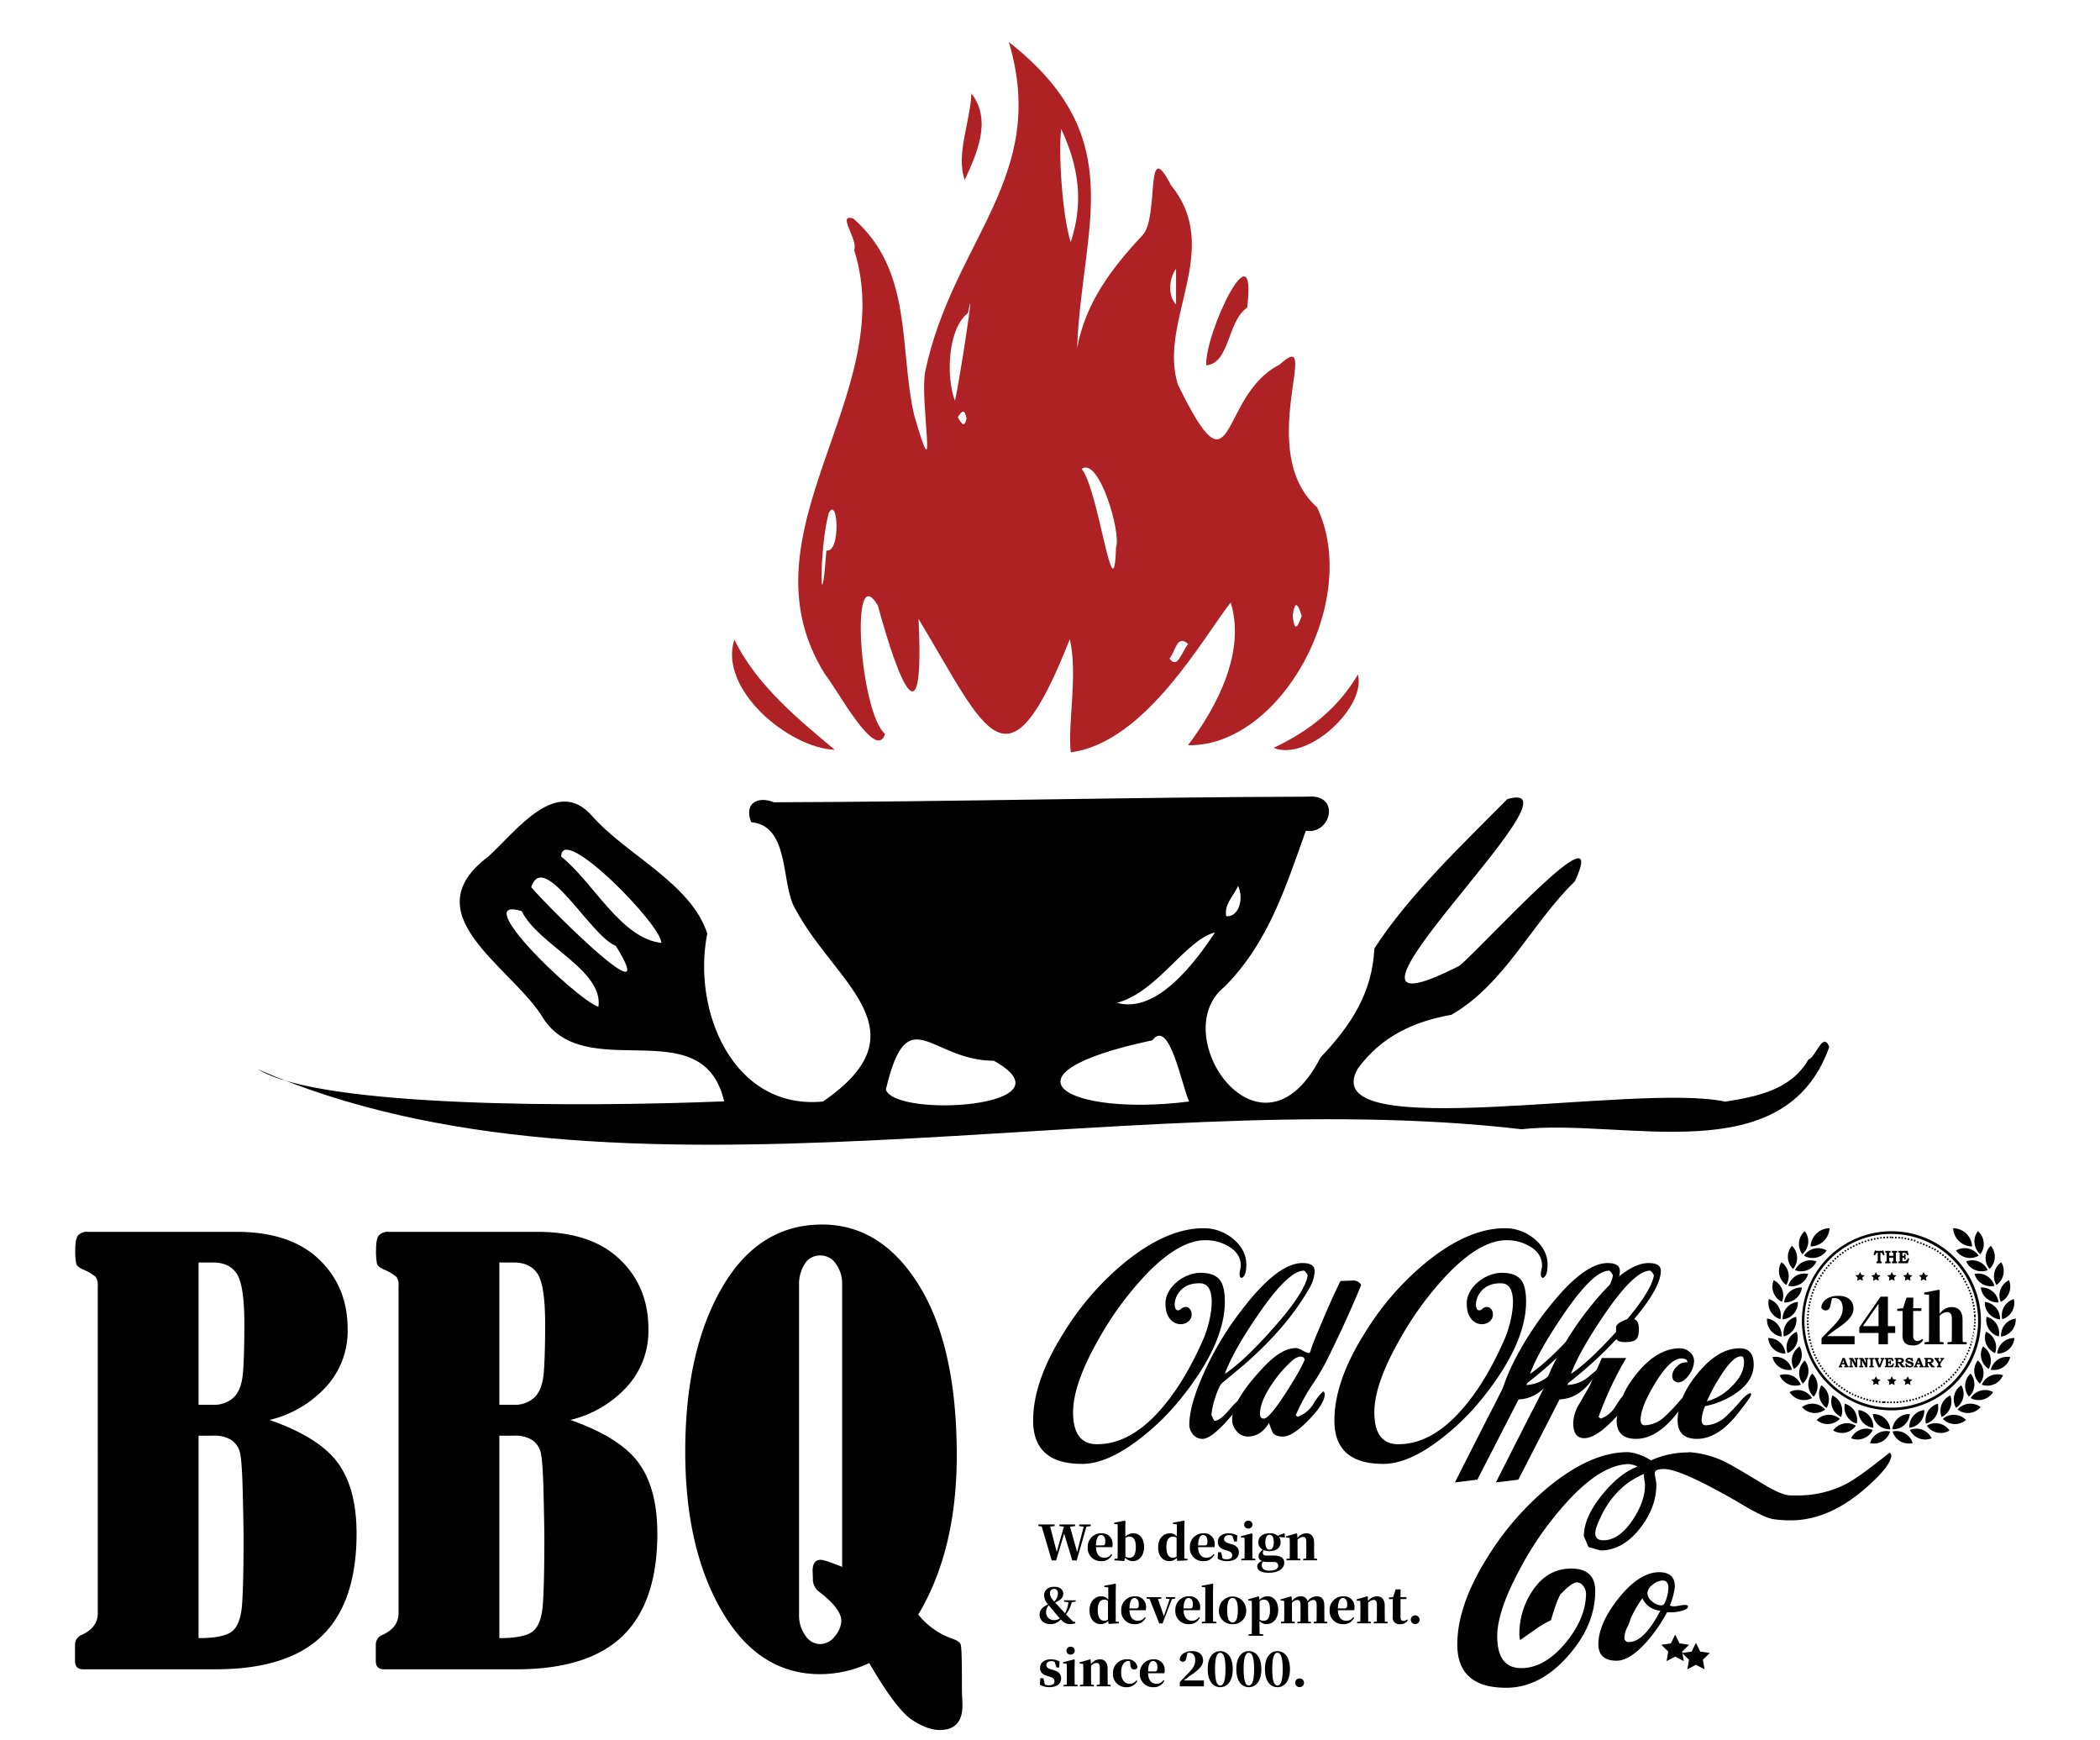 <svg xmlns="http://www.w3.org/2000/svg" xmlns:xlink="http://www.w3.org/1999/xlink" width="700" height="580" viewBox="0 0 700 580">
  <defs>
    <clipPath id="clip-bbq_mark">
      <rect width="700" height="580"/>
    </clipPath>
  </defs>
  <g id="bbq_mark" clip-path="url(#clip-bbq_mark)">
    <g id="グループ_22" data-name="グループ 22" transform="translate(-611.997 -149.677)">
      <path id="パス_1" data-name="パス 1" d="M155.373,187.587c-7.193-31.166-47.056-4.462-61.01-28.844-11.156-16.808-42.86-33.8-17.586-52.752,9.264-8.4,22.665-27.014,34.5-13.609,11.571,13.144,33.037,22.493,38.479,39.286-5.149,25.657,8.568,58.861,38.57,55.969,34.309-23.586,4.053-39.435-9.027-63.835-5.252-8.161-1.623-28.019-14.91-29.262-2.556-6.492,2.459-8.761,7.53-6.635,59.881-.155,118.265-1.7,178.024-1.866,11.036-.962,7.781,12.723-.676,11.384-6.737,18.811-12.451,37.2-27.037,51.913-20.06,15.928,12.091,62.454,31.958,23.589,10.27-10.781,17.229-21.6,17.934-36.3,11.565-17.846,29.028-34.3,44.325-49.775,29.227-8.425-74.555,85.547-15.9,55.5,8.585-7.223,50.3-53.814,38.409-28.1-14.445,14.024-23.42,34.315-41.181,44.488-12.3,2.2-23.189,7.015-31.175,17.925-14.943,25.9,92.959,4.5,122.508,11.024,10.343-1.687,21.849-3.834,27.657-14,2.626-.95,4.854-9.612,6.992-4.249-14.934,42.006-68.3,23.683-102.6,27.435C286.417,181.151,119.312,229.145,0,176.91c20.852,12.82,107.639,12.586,155.373,10.676m155.013.047c-2.445-5.021-6.541-28-12.261-20.411-54.232,11.553-27.785,25.51,12.261,20.411M209.28,183.651c3.155,9.638,63.612,5.819,36-9.6-21.305-.041-28.7-21.133-36,9.6M91.067,116.228c7.708,8.781,43.678,44.325,28.186,19.519-8.284-3.047-24.007-32.347-28.186-19.519m22.39,39.88c1.813-12.279-20.072-20.642-25.56-31.917-17.981-5.492,17.5,28.8,25.56,31.917m20.975-21.346c.129-5.965-33.441-40.143-33.359-28.739,10.811,8.65,19.919,27.271,33.359,28.739m151.911,19.984c13.381,3.74,26.177-13.723,32.669-23.464-9.91,2.5-19.007,19.741-32.669,23.464M326.688,115.8c-1.541,3.4-4.714,6.229-3.959,10.091,4.339.339,5.93-6.053,3.959-10.091" transform="translate(698 329.137)"/>
      <g id="グループ_13" data-name="グループ 13" transform="translate(856 163.677)">
        <path id="パス_2" data-name="パス 2" d="M149.375,199c-20.987,53.08-27.654,31.093-50.442-6.752,2.012,41.374-6.155,22.677-13.556-4.451-9.468-16.095-6.059,35.435,2.4,42.824-3.041,9.474-16.077-15.147-19.917-19.77C38.11,163.7,92.816,117.549,77.47,69.288c1.48-3.328-6.006-12.311-.254-10.433,19.937,17.308,15.2,43.041,20.232,65.355,8.325,28.911,1.833-4.1,3.7-14.328C110.375,65.99,142.477,45.149,129.04,0c40.839,32.081,24.312,61.32,22.768,101.951,2.842-15.086,11.311-26.338,21.776-37.532,5.717-5.9.64-33.982,9.5-16.694,17.519,21.472-4.354,45.07,2.293,66.393,19.381,39.8,13.276,3.8,33.909-6.594,14.732-13.592-8.7,28.648,12.515,47.573,14.726,30.944-11.983,79.8-43.041,79.271,10.2-13.5,19.2-31.54,14.232-47.565-8.892,11.173-28.253,46.658-53.287,49.921-1.12-9.293,2.407-25.911-.33-37.725m-81.149-29.56c4.822,1.088,3.936-18.53.769-12.422-3.334,12.349-2.728,39.046-.769,12.422m47.187-79.078c-6.606,4.857-7.457,21.1-4.328,29.192,1.594-6.764,7.123-43.474,4.328-29.192m49.363,77.988c1.784-4.632-5.667-30.245-11.463-26.087,5.688,6.869,10.72,49.951,11.463,26.087M146.5,28.993c-1.026,7.936.409,29.239,3.161,37.69,4.5-13.516,2.532-25.461-3.161-37.69m38.274,46.576c-2.623,3.62-2.529,9.466,0,11.866Zm4.044,125.052c-3.731-3.4-4.255,2.529-6.228,4.851,2.74,3.7,3.927-2.091,6.228-4.851m37.845-9.381c-1.45-4.591-2.348-4.924-3.015-.053.529,4.9,1.395,4.731,3.015.053M112.039,125.02c1.287,2.474,2.243,3.5,2.9.45-.5-2.734-1.284-3.138-2.9-.45" transform="translate(-36.764)" fill="#ae2125"/>
        <path id="パス_3" data-name="パス 3" d="M85.562,104.854C70.049,104.237,46.688,84.51,52.086,68.1c7.2,15.133,21.9,27.1,33.476,36.757" transform="translate(-51.293 131.03)" fill="#ae2125"/>
        <path id="パス_4" data-name="パス 4" d="M105.351,56.328c-.415-11.118,17.007-47.138,13.662-19.241-6.72,4.6-5.714,18.6-13.662,19.241" transform="translate(52.71 51.416)" fill="#ae2125"/>
        <path id="パス_5" data-name="パス 5" d="M113.021,96.529c12.355-5.8,21.656-13.516,28.13-24.44,2.836,10.817-16.644,29.078-28.13,24.44" transform="translate(67.483 138.712)" fill="#ae2125"/>
        <path id="パス_6" data-name="パス 6" d="M78.48,34.722C75.436,26.282,80.31,15.323,80.7,5.86c6.954,9,1.734,20.112-2.219,28.862" transform="translate(-0.895 11.276)" fill="#ae2125"/>
      </g>
      <path id="パス_143" data-name="パス 143" d="M-62.665-62.278Q-46.135-56.5-39.9-47.961t6.232,23.53q0,22.852-11.471,34.053t-35.5,11.2h-44.169q-2.71,0-2.71-2.8V12.6A3.538,3.538,0,0,1-125.08,9.26q5.149-2.439,5.149-7.136V-106.9a4.764,4.764,0,0,0-.723-3.071,17.119,17.119,0,0,0-4.336-2.529q-1.806-.813-2.123-1.807a21.809,21.809,0,0,1-.316-4.878q0-3.432.948-4.607a4.022,4.022,0,0,1,3.3-1.174h49.5q17.884,0,27.459,9.123t9.574,23.214a27.5,27.5,0,0,1-7.542,19.691A37.275,37.275,0,0,1-62.665-62.278ZM-86.33-114.756v47.421h4.787a9.488,9.488,0,0,0,7.091-2.619q2.574-2.619,2.981-8.716t.406-15.4q0-13.007-2.484-16.846t-7.994-3.839Zm0,57.718V10.434q8.31,0,11.155-2.258t3.342-8.942q.5-6.684.5-22.581,0-3.252-.271-14.768T-72.691-51.98a7.132,7.132,0,0,0-2.845-3.7,10.883,10.883,0,0,0-6.007-1.355ZM37.6-62.278Q54.125-56.5,60.358-47.961t6.232,23.53q0,22.852-11.471,34.053t-35.5,11.2H-24.548q-2.71,0-2.71-2.8V12.6A3.538,3.538,0,0,1-24.819,9.26q5.149-2.439,5.149-7.136V-106.9a4.764,4.764,0,0,0-.723-3.071,17.119,17.119,0,0,0-4.336-2.529q-1.807-.813-2.123-1.807a21.809,21.809,0,0,1-.316-4.878q0-3.432.948-4.607a4.022,4.022,0,0,1,3.3-1.174h49.5q17.884,0,27.459,9.123t9.574,23.214a27.5,27.5,0,0,1-7.542,19.691A37.275,37.275,0,0,1,37.6-62.278ZM13.931-114.756v47.421h4.787a9.488,9.488,0,0,0,7.091-2.619q2.574-2.619,2.981-8.716t.406-15.4q0-13.007-2.484-16.846t-7.994-3.839Zm0,57.718V10.434q8.31,0,11.155-2.258T28.428-.766q.5-6.684.5-22.581,0-3.252-.271-14.768T27.57-51.98a7.132,7.132,0,0,0-2.845-3.7,10.883,10.883,0,0,0-6.007-1.355ZM137.224,18.744a38.714,38.714,0,0,1-16.349,3.7q-20.5,0-32.743-20.955t-12.239-53.2q0-33.42,12.194-54.556t33.42-21.136q19.781,0,32.336,20.323T166.4-50.445q0,31.523-12.826,53.021a25.12,25.12,0,0,0,11.291,8.039q2.439.813,2.845,1.942t.406,12.329q0,4.245.09,5.329.09,1.355.09,2.619,0,8.22-7.587,8.22-4.155,0-9.349-3.478T137.224,18.744Zm-9.033-32.065V-107.44a11.2,11.2,0,0,0-2.077-6.865,6.211,6.211,0,0,0-5.149-2.8,5.917,5.917,0,0,0-5.284,2.89,12.284,12.284,0,0,0-1.852,6.774V2.666a11.449,11.449,0,0,0,2.077,6.865,5.959,5.959,0,0,0,4.878,2.89A6.265,6.265,0,0,0,125.8,9.757a8.239,8.239,0,0,0,2.123-5.013q0-4.155-7.407-9.755a5.262,5.262,0,0,1-2.077-4.516l-.09-2.439q0-3.7,2.71-3.7Q122.321-15.67,128.192-13.321Z" transform="translate(764.519 685.173)"/>
      <g id="グループ_14" data-name="グループ 14" transform="translate(956.377 558.998)">
        <path id="パス_7" data-name="パス 7" d="M16.373,78.538Q.092,78.538.092,64.1q0-13.109,10.138-29.182A93.866,93.866,0,0,1,30.809,11.263Q44.733,0,56.919,0a15.2,15.2,0,0,1,9.625,3.379q4.609,3.69,4.608,8.806,0,3.89-1.638,4.4l-.41-.306a3.4,3.4,0,0,1-.206-1.025,7.079,7.079,0,0,1,.206-1.432,6.994,6.994,0,0,0,.2-1.332q0-4.1-4.092-6.452A14.739,14.739,0,0,0,57.431,4q-8.6,0-19.454,11.16a108.292,108.292,0,0,0-15.871,21.5q-8.7,15.157-8.7,24.678,0,10.652,7.984,10.648,11.471,0,21.914-12.389,7.472-8.8,13.514-22.627c2.663-6.076,5.023-18.3-.886-18.6-10.02-.51-10.023,11.424-6.6,8.555,3.225-2.706,5.579,3.361,1.21,4.854-2.36.807-6.392-.634-6.334-6.8.049-5.433,6.3-10.123,11.688-10.123q4.71,0,6.552,2.56,1.538,2.148,1.538,7.065,0,13.819-14.13,31.64a80.923,80.923,0,0,1-14.846,14.54q-10.443,7.886-18.635,7.884" transform="translate(-0.092)"/>
        <path id="パス_8" data-name="パス 8" d="M49.476,78.538Q33.2,78.538,33.195,64.1q0-13.109,10.138-29.182A93.866,93.866,0,0,1,63.912,11.263Q77.836,0,90.022,0a15.2,15.2,0,0,1,9.625,3.379q4.609,3.69,4.608,8.806,0,3.89-1.638,4.4l-.41-.306A3.4,3.4,0,0,1,102,15.259a7.08,7.08,0,0,1,.206-1.432,6.994,6.994,0,0,0,.2-1.332q0-4.1-4.092-6.452A14.739,14.739,0,0,0,90.534,4q-8.6,0-19.454,11.16a108.293,108.293,0,0,0-15.871,21.5q-8.7,15.157-8.7,24.678,0,10.652,7.984,10.648,11.471,0,21.914-12.389,7.472-8.8,13.514-22.627c2.663-6.076,5.024-18.3-.886-18.6-10.02-.51-10.023,11.424-6.6,8.555,3.225-2.706,5.579,3.361,1.21,4.854-2.36.807-6.392-.634-6.334-6.8.049-5.433,6.3-10.123,11.688-10.123q4.71,0,6.552,2.56,1.538,2.148,1.538,7.065,0,13.819-14.13,31.64a80.922,80.922,0,0,1-14.846,14.54q-10.443,7.886-18.635,7.884" transform="translate(67.223)"/>
        <path id="パス_9" data-name="パス 9" d="M59.031,6.439A11.667,11.667,0,0,1,57.266,12.2Q49.895,25.178,35.613,37.617q-2.466,2.075-7.374,6.143-1.074.924-2.381,4.993a24.9,24.9,0,0,0-1.229,5.682l.843,1.844a2.249,2.249,0,0,0,.385.076q1.611,0,4.684-3.61t4-3.61a.34.34,0,0,1,.382.385q0,.919-3.379,4.914-6.753,7.99-9.829,7.987A4.1,4.1,0,0,1,18.522,61a4.863,4.863,0,0,1-1.268-3.343q0-4.76,2.688-11.979A101.771,101.771,0,0,1,34.536,19.723Q46.594,3.829,54.961,3.827q4.068,0,4.071,2.612M56.729,7.9c-.567-1.022-1-1.535-1.307-1.535q-5.146,0-15.128,14.512-8.445,12.29-11.212,19.891,6.375-4.223,16.05-15.128Q55.8,13.657,56.729,7.9" transform="translate(34.807 7.782)"/>
        <path id="パス_10" data-name="パス 10" d="M64.962,7.21q-1.92,4.914-6.373,14.588-2,4.3-4.3,8.985a74.836,74.836,0,0,1-4.92,8.679,62.672,62.672,0,0,0-6.216,11.212l.689.461a10.167,10.167,0,0,0,5.3-4.417,16.833,16.833,0,0,1,3.073-3.953h.306a1.331,1.331,0,0,1,.306.843q0,3.149-5.375,8.639t-8.524,5.491q-2.457,0-3.379-1.229a26.273,26.273,0,0,1-1.3-3.376q-2.612,4.6-7.141,4.6a4.66,4.66,0,0,1-3.613-1.766,5.73,5.73,0,0,1-1.535-3.84q0-6.525,10.772-17.816,5.77-6.066,10.541-6.067a5.3,5.3,0,0,1,2.154.807,6.62,6.62,0,0,0,2.23.883c.2-.1.385-.458.54-1.071q.3-1.224,2.694-6.9,4.282-10.3,7.189-16.072l4.286-.152a2.906,2.906,0,0,1,2.6,1.459M46.148,32.091a1.247,1.247,0,0,0-1.383-1,3.773,3.773,0,0,0-2.305,1v-.076a39.921,39.921,0,0,0-7.217,8.215q-4,5.915-3.992,9.907c0,1.074.431,1.611,1.3,1.611q1.765,0,7.371-8.676,4.992-7.758,6.222-10.981" transform="translate(44.369 11.695)"/>
        <path id="パス_11" data-name="パス 11" d="M101.42,6.439q0,6.448-12.443,20.121a132.167,132.167,0,0,1-18.353,17.2l-.385.692a11.739,11.739,0,0,0,7.068-2.688c.716-.616,1.79-1.508,3.225-2.688l.076.155A18.16,18.16,0,0,1,77.835,43.6Q73.6,49.043,67.667,49.269L53.925,76.018l-7.49.919,10.754-21.2q1.461-2.762,5.145-10.062l.919-2.533a60.556,60.556,0,0,1,2.533-5.836A105.333,105.333,0,0,1,78.994,17.038Q89.823,3.829,97.349,3.827q4.072,0,4.071,2.612M99.115,7.9q-.846-1.533-1.3-1.535-5.224,0-15.128,14.512-8.45,12.368-11.212,19.891,6.37-4.3,16.05-15.128Q98.191,13.657,99.115,7.9" transform="translate(94.147 7.782)"/>
        <path id="パス_12" data-name="パス 12" d="M105.924,6.439q0,6.448-12.443,20.121a132.167,132.167,0,0,1-18.353,17.2l-.385.692a11.739,11.739,0,0,0,7.068-2.688c.716-.616,1.79-1.508,3.225-2.688l.076.155A18.16,18.16,0,0,1,82.339,43.6Q78.1,49.043,72.171,49.269L58.426,76.018l-7.487.919,10.754-21.2q1.461-2.762,5.145-10.062l.919-2.533a60.559,60.559,0,0,1,2.533-5.836A105.191,105.191,0,0,1,83.5,17.038Q94.327,3.829,101.853,3.827q4.068,0,4.071,2.612M103.619,7.9q-.846-1.533-1.3-1.535-5.224,0-15.128,14.512-8.45,12.368-11.212,19.891,6.37-4.3,16.05-15.128Q102.7,13.657,103.619,7.9" transform="translate(103.306 7.782)"/>
        <path id="パス_13" data-name="パス 13" d="M77.561,35.579q0,3.449-5.454,8.831t-8.985,5.372q-3.686,0-3.686-5.142a13.185,13.185,0,0,1,2.075-6.373l3.455-5.991q.614-1.383,4-9.216H77.1a117.425,117.425,0,0,0-9.213,19.66l.767.537a9.482,9.482,0,0,0,4.914-4.147q2.152-3.531,3.458-4.223h.306a.946.946,0,0,1,.231.692m3.762-22.272q0,2.689-.922,3.57c-.613.592-1.814.883-3.607.883q-3.076,0-3.073-1.535V12.846q0-1,1.92-1.957a7.45,7.45,0,0,1,3.073-.962q2.607,0,2.609,3.379" transform="translate(120.585 20.189)"/>
        <path id="パス_14" data-name="パス 14" d="M90.014,17.419A7.91,7.91,0,0,1,88.4,21.951q-1.77,2.607-3.84,2.612a3.518,3.518,0,0,1-1.459-.771,4.107,4.107,0,0,1-.382-1.3,4.574,4.574,0,0,1,1.687-3.343A3.894,3.894,0,0,1,87.79,17.88c0-.871-.695-1.3-2.075-1.3q-3.686,0-8.758,8.369Q72.2,32.853,72.2,37c0,1.226.461,1.841,1.383,1.841a10.225,10.225,0,0,0,6.525-2.767,57.263,57.263,0,0,0,4.917-5.142q2.457-2.767,3.379-2.767c.2,0,.306.127.306.385q0,.842-4.687,6.68-6.525,8.14-13.36,8.142-6.452,0-6.452-6.146a19.768,19.768,0,0,1,1.229-5.836,26.642,26.642,0,0,1,2.384-5.451Q75.96,13.2,85.33,13.193a4.91,4.91,0,0,1,3.228,1.232,3.78,3.78,0,0,1,1.456,2.994" transform="translate(130.295 26.828)"/>
        <path id="パス_15" data-name="パス 15" d="M96.257,18.569q0,5.374-5.606,9.367a27.607,27.607,0,0,1-10.6,4.532A13.5,13.5,0,0,0,78.9,37q0,1.843,1.383,1.841a10.236,10.236,0,0,0,6.525-2.764,57.1,57.1,0,0,0,4.914-5.145q2.457-2.767,3.382-2.767c.2,0,.306.13.306.385q0,.846-4.687,6.68-6.525,8.14-13.36,8.142-6.452,0-6.452-6.146,0-7.444,6.528-15.51,6.912-8.523,14.133-8.524,4.678,0,4.681,5.375m-3.225-.692a3.759,3.759,0,0,0-.385-1.841,1.516,1.516,0,0,0-.692-.155q-2.53,0-6.525,6.219a57.886,57.886,0,0,0-4.763,8.755,17.854,17.854,0,0,0,8.139-4.835q4.227-4.072,4.226-8.142" transform="translate(143.927 26.83)"/>
        <path id="パス_16" data-name="パス 16" d="M191.383,25.62q-.1,3.276-7.168,9.728Q171.21,47.325,158,47.328a36.438,36.438,0,0,1-6.043-.41q-2.967-.514-9.519-4.4-20.89-12.286-26.828-12.286-3.071,0-3.073,1.332A11.387,11.387,0,0,0,112.8,33.5a11.66,11.66,0,0,1,.255,1.944q0,7.581-5.448,14.54-5.761,7.376-13.165,7.374l-4.01-1.128-1.541-3.583q0-6.243,5.921-13.617t12-9.625a9.623,9.623,0,0,0-2.77-.819q-9.519,0-21.4,13.311A108.8,108.8,0,0,0,67.489,63.712Q60.013,77.636,60.014,85.93q0,10.652,7.987,10.651,7.881,0,14.946-8.6Q89.6,79.787,89.606,71.7a4.109,4.109,0,0,0-.922-2.457,2.59,2.59,0,0,0-2.051-1.229q-1.743,0-5.221,3.686l-.2.1q-1.333,2.048-3.279,8.806a33.632,33.632,0,0,0-5.221,3.073L67.8,87.158h-.2a13.191,13.191,0,0,1-.209-1.535,25.728,25.728,0,0,1,4.4-14.849q4.919-7.371,12.9-7.371t7.987,7.478q0,11.467-9.113,21.7-9.324,10.548-20.582,10.548Q46.7,103.133,46.7,88.7q0-13.109,10.138-29.185A95.693,95.693,0,0,1,77.52,35.861Q91.449,24.595,103.53,24.6a12.844,12.844,0,0,1,4,.919,13.091,13.091,0,0,1,3.686,1.844A30.373,30.373,0,0,1,123.8,24.7v-.1A32.506,32.506,0,0,1,137.32,28.56q1.634.814,11.57,6.813,6.043,3.663,9.01,3.661h1.948a35.058,35.058,0,0,0,16.79-4q4-2.148,14.03-10.135h.41V25Zm-82.12,9.932a11.93,11.93,0,0,0-.206-1.741,6.638,6.638,0,0,1-.1-1.944q-10.716,4.5-15.556,16.9a8.478,8.478,0,0,0-.722,2.764q0,2.457,2.679,2.457,5.256,0,9.789-6.759,4.118-6.143,4.119-11.673" transform="translate(94.686 50.02)"/>
        <path id="パス_17" data-name="パス 17" d="M92.073,49.233q0,.924-2.227,1.459a12.479,12.479,0,0,1-3.073.461H85.087a51.111,51.111,0,0,1-6.913,9.965q-5.529,6.166-9.9,6.164-6.07,0-6.067-5.53,0-6.757,6.68-15.207,6.989-8.755,13.593-8.755,5.224,0,5.221,4.838a23.827,23.827,0,0,1-1.69,6.3,4.836,4.836,0,0,0,1.383.231,10.936,10.936,0,0,0,1.844-.231,11.163,11.163,0,0,1,1.841-.231c.664,0,1,.179,1,.537m-9.216,1.383a7.057,7.057,0,0,1-5.988-4.147,38.661,38.661,0,0,0-3.84,6.6V53A17.83,17.83,0,0,1,71.8,56.223a8.353,8.353,0,0,0-.922,3.3,1.359,1.359,0,0,0,1.538,1.538q4.992,0,10.441-10.444m2.691-7.526q0-2.534-2-2.533a5.423,5.423,0,0,0-3.228,1.38,3.777,3.777,0,0,0-1.766,2.842,3.645,3.645,0,0,0,1.574,2.764,4.9,4.9,0,0,0,3.109,1.307,1.239,1.239,0,0,0,.382-.076V48.7q.7,0,1.383-2.457a12.99,12.99,0,0,0,.54-3.149" transform="translate(126.209 76.848)"/>
        <path id="パス_18" data-name="パス 18" d="M70.882,53.474l2.861-1.508,2.876,1.508-.549-3.194,2.318-2.254-3.2-.467-1.444-2.906-1.429,2.906-3.2.467,2.315,2.254Z" transform="translate(140.263 90.801)"/>
        <path id="パス_19" data-name="パス 19" d="M73.164,54.374l2.861-1.508L78.9,54.374l-.549-3.194,2.318-2.254-3.2-.467-1.444-2.906L74.6,48.459l-3.2.467L73.71,51.18Z" transform="translate(144.905 92.631)"/>
      </g>
      <g id="グループ_16" data-name="グループ 16" transform="translate(287.982 -677.271)">
        <path id="パス_50" data-name="パス 50" d="M32.282,33.62a28.945,28.945,0,1,1-20.488,8.473A28.778,28.778,0,0,1,32.282,33.62m0-.894A29.84,29.84,0,1,0,53.4,41.459a29.677,29.677,0,0,0-21.123-8.733" transform="translate(922.18 1204.558)"/>
        <path id="パス_52" data-name="パス 52" d="M30.908,33.087h-.3l-.235,0,.01.538c.178,0,.356,0,.529,0Zm-1.077.019c-.058,0-.115,0-.178.01H29.61l-.312.014.029.538c.178-.01.351-.019.529-.024Zm-1.067.058c-.178.014-.36.029-.538.048l.048.533L28.8,33.7Zm-1.072.1-.034,0h-.01l0,0H27.6l-.178.024-.024,0h-.034l-.01,0h-.029l0,0h-.038v0H27.25l0,0h-.038v0h-.034l0,0h-.01l.067.533c.178-.024.356-.048.529-.067Zm-1.062.144c-.154.019-.3.043-.447.067l-.01,0h-.019l-.01,0h-.01l-.034,0,.087.529c.173-.029.351-.058.524-.082Zm-1.057.178-.514.1,0,0h-.01l.111.524.514-.1Zm-1.053.221c-.173.043-.351.082-.524.125l.135.524c.168-.043.336-.087.509-.125Zm-1.043.26-.1.029-.034.01h-.01l0,0h-.01l-.01,0H23.3l-.01,0h0l0,0h-.014c-.106.029-.207.062-.308.091l.149.514.509-.144Zm-1.028.3-.288.091-.029.01h0l0,0h-.01l-.01,0-.01,0h-.01l-.144.048.168.509.5-.159Zm-1.019.341c-.168.058-.336.12-.5.183l.192.5c.159-.062.327-.125.49-.183Zm-1,.38c-.067.024-.135.053-.2.082l-.01,0h0l-.01,0h0l0,0-.26.106.207.495c.163-.067.327-.135.485-.2Zm-.99.418c-.135.058-.269.12-.4.183l0,0-.01,0h-.01l-.062.029.231.485c.159-.072.317-.144.481-.216Zm-.971.457c-.163.077-.322.159-.481.24l.25.476c.154-.077.308-.159.466-.235Zm-.956.49c-.111.062-.216.125-.332.183v0h0l0,0h0l0,0-.12.067.269.466c.154-.087.3-.173.457-.255Zm-.932.533c-.1.058-.2.12-.308.183l0,0-.01,0,0,0-.01,0-.01,0-.115.072.288.457c.144-.1.3-.187.447-.274Zm-.913.562-.01.01-.01,0-.014.01,0,0h-.01v0l0,0H15.6l0,0v0h-.01l0,0,0,0-.01,0v0h-.01v0h0v0l-.029.014-.029.019-.1.067-.01,0-.019.01v0h-.01v0h0l0,0,0,0,0,0-.01,0-.115.077.3.447c.139-.1.288-.2.437-.293Zm-.889.6c-.144.106-.293.207-.437.312l.317.433c.139-.1.284-.2.428-.3Zm-.87.634c-.091.072-.183.144-.279.216l-.01,0-.024.024-.024.019-.01,0-.014.014h0l-.01,0v0l0,0-.01,0-.01,0v0l0,0h0l0,0,0,0,.332.423c.135-.111.274-.216.413-.322Zm-.841.668c-.135.111-.274.226-.409.341L13,40.2c.135-.111.269-.226.409-.336Zm-.817.7h0l0,0v0h-.01v0l0,0-.019.014-.082.072v0l-.024.019,0,0,0,0-.014.01v0l-.01,0v0l-.01,0,0,0h0v0l0,0-.192.178.36.394c.13-.12.264-.235.389-.356Zm-.788.726c-.067.067-.135.135-.2.2v0l-.014.01-.01.01,0,0,0,0,0,0-.01.01,0,0,0,0-.01.01h0l0,.01-.014.014h0l0,.01-.014.014-.01.01-.014.014-.01,0,0,0,0,.01-.01,0,0,0,0,.01h0l.38.38c.125-.12.25-.245.38-.365Zm-.759.759-.1.1,0,0-.01,0,0,.01,0,0-.01,0v0l-.01.01-.231.245.394.365c.12-.13.24-.255.36-.38Zm-.735.783-.125.144,0,0,0,0h0l0,0v0l0,.01c-.072.077-.135.154-.207.231l.409.351c.115-.135.231-.264.346-.394Zm-.7.812c-.1.115-.192.235-.288.356l-.01.01,0,0,0,0-.034.038.423.336c.106-.135.221-.269.332-.4Zm-.673.836-.019.029-.01.01-.01.019h0l0,0v.01l-.019.014v.01c-.053.062-.1.13-.154.2l0,0v.01h0c-.034.038-.058.082-.091.12l.433.322c.1-.139.211-.284.312-.423Zm-.639.865L7.9,45v0l0,0h0v.01l0,0,0,0,0,0,0,.01c-.077.106-.154.216-.231.327l.447.3c.1-.144.2-.288.3-.428Zm-.606.884L7.1,46.2v.01h0l0,0v0l0,.01h0v.01l0,0,0,0v0l-.01.014,0,0,.457.288c.091-.149.183-.3.279-.447Zm-.572.908-.1.163,0,0v0l0,0-.01.014v0l0,0c-.048.087-.1.173-.149.264l.461.264c.091-.149.178-.3.269-.452Zm-.538.932c-.082.159-.168.312-.25.471l.476.25.245-.461Zm-.5.952-.1.187,0,.01,0,.01,0,.01,0,0v.01l-.12.25.481.231c.077-.159.154-.317.231-.471Zm-.466.966c-.029.072-.062.144-.1.216l-.01.029,0,0v0l0,0,0,.014h0v.014l0,.01,0,.01,0,0v0l0,0v.01l0,0v0l0,0v0l0,0v0l0,0,0,.019-.048.106.5.216.211-.485Zm-.423.985-.019.048v0l0,0v0l0,0c-.058.144-.115.288-.168.433l.5.192c.062-.163.13-.327.192-.49Zm-.389,1-.087.245,0,.01v0l0,0v.01l0,0v.014c-.024.072-.053.139-.077.211l.509.173c.058-.163.115-.332.178-.5ZM4.114,52.58v.01l0,0v0l0,.019v0l0,0v.01h0l0,.019v0l0,0v.01l0,.014,0,.01v.01l-.01.019v.01c-.038.12-.077.236-.111.356l.514.154c.048-.168.106-.336.154-.5Zm-.308,1.028-.043.163,0,0v.01l0,.014v0l0,0v.019l0,.01v0l0,0v.01l0,0v0l0,.014V53.9l0,.014,0,0v.014l-.01.019v.019l0,.014,0,0V54l0,0v.014h0v.024l-.024.082.519.135c.043-.173.091-.341.135-.509Zm-.269,1.038c-.043.178-.082.351-.12.524l.529.115.115-.514ZM3.311,55.7c-.014.062-.029.13-.038.192v.014l0,0v.01l0,.01v.014l0,0v.034l0,.019,0,.01v.014l-.01.029c0,.058-.019.115-.029.168l.529.1c.029-.173.067-.346.1-.519Zm-.192,1.057c0,.058-.019.12-.024.178v.014l0,0v.019c-.014.1-.029.207-.048.308v0l.533.072c.024-.173.048-.346.077-.519Zm-.144,1.062c-.014.135-.034.274-.048.409v.019l-.01.106.533.053.058-.524Zm-.106,1.067,0,.034v.058l0,.019v.034l0,.01v.048l0,.019v.034h0v.106l0,0v.01c0,.053-.01.106-.01.163l.533.034c.01-.178.024-.351.038-.529ZM2.8,59.958l0,.082v.048l-.01.178v.086l0,.019V60.5l.533.014c.01-.178.014-.351.019-.529Zm-.029,1.077v.274l0,.26.538,0c0-.12,0-.235,0-.356v-.173Zm.553,1.053-.538.019c0,.178.014.356.024.538l.533-.029c-.01-.173-.014-.351-.019-.529m.048,1.053-.529.038c0,.077.01.159.014.235l0,.038v.072l0,0v.043l.014.139.533-.043-.043-.529m.1,1.053-.533.058c.019.178.038.356.062.533l.533-.067c-.024-.178-.043-.351-.062-.524m.13,1.043-.529.077c.024.178.053.356.082.533l.529-.091c-.029-.173-.053-.346-.082-.519m.173,1.038-.529.1c.014.058.024.12.034.178v.01l0,.019v.01l0,0v0l0,.01v.014l0,.01v.034l0,0v0l0,.019v.01l0,0v.014l0,0v.034l0,0v.014l0,0,0,.029.014.082.529-.106c-.038-.173-.067-.346-.1-.519m.211,1.033-.524.12.01.029v.019l0,0v.029l0,.01,0,.01v.01l0,.024h0v.029l0,.01v0l0,0v.014l0,.01v.01h0v.029l0,0v.014l0,.01,0,.01v.01c.019.077.038.154.053.226L4.1,67.82c-.043-.173-.082-.341-.12-.514m.25,1.024-.519.139.034.135,0,.01,0,.014v0l0,0v.014l0,.019,0,.01.087.3.514-.144c-.048-.173-.091-.341-.139-.509m.288,1.014-.514.154.01.024v.01l0,0,0,.01v.019l0,.01v0l.014.029,0,.029,0,.01v0l0,0,0,.01v.024l0,0,.1.317.509-.168-.159-.5m.332,1-.509.178c.058.168.12.336.183.5l.5-.187c-.062-.163-.12-.332-.178-.5m.365.985-.5.2.014.029,0,0v.01l0,.01,0,.01.13.317v.01l0,0,.043.106.5-.207c-.072-.163-.135-.327-.2-.49m.4.971-.5.216c.058.125.111.245.163.365l0,.01h0l0,.019,0,.01,0,0v0l.01.014v.01l.024.053.49-.226c-.077-.159-.144-.317-.216-.481m.442.956-.481.235c.019.043.038.091.062.135l.014.024v0l.159.317.481-.245c-.082-.154-.159-.312-.235-.471m.481.937-.476.255c.024.043.043.091.067.13l0,0,0,0v0l0,0,0,0v.01c.029.053.058.1.082.154l.014.014v.01l0,0v0l0,0,.067.115.466-.264c-.087-.149-.168-.3-.25-.461m.514.923-.466.269c.048.077.091.154.135.231l0,0,0,0v0h0l.125.216.461-.279c-.091-.154-.183-.3-.269-.452m.548.9-.452.288c.043.072.1.149.144.226l0,0,0,0v0c.048.067.091.139.139.207l.442-.3c-.1-.144-.192-.293-.284-.437m.582.875-.437.308,0,.01.01.01v0l0,0v0l.245.341,0,0v0l0,.01h0v0l.01,0,.019.034.437-.317c-.106-.139-.207-.284-.308-.428m.62.851-.433.327c.077.1.159.2.235.3l0,.01.019.024v0l0,0,.014.019,0,0v0l.043.048.428-.327c-.115-.139-.216-.279-.322-.423m.644.831-.413.341.058.072.01.01,0,.01,0,0,0,0,0,0,0,0c.082.1.163.2.25.3l.409-.346-.336-.409m.682.807-.4.351c.048.058.1.111.149.168v0l0,0,0,0h0l0,0v.01h0l0,0,.183.2.394-.36c-.115-.135-.235-.264-.351-.394m.711.779-.394.37c.125.13.25.255.375.384l.384-.375c-.125-.125-.25-.255-.365-.38m.735.75-.375.384.014.019h0l.014.014,0,0,0,0,.01,0,0,.01,0,0,.01,0v0l.01.01,0,0,0,0,0,0,.01.01h0l.019.019v0l.014.01.01.014h0l.01.01.01.01,0,0,.01.01.014.01v0l.01.01.014.01v0l.01,0,0,0,0,.01.014.01,0,0,0,0,0,0,.01.01v0l.01,0,0,0,0,.01h.01l0,.01,0,0,.01,0,0,.01h0l.01.01,0,0,0,0,.014.014,0,0h0l.365-.389c-.13-.12-.25-.24-.38-.365m.764.726-.356.394a1.12,1.12,0,0,0,.135.125v0h0v0l0,0,.01,0v0h0l0,0,0,0h0l.014.014.207.187.356-.4-.394-.351m.793.692-.341.413v0h0l.01,0v0l0,0,.019.014,0,0,.029.024.024.019.024.019v0l.01,0,.014.014.01,0h0l0,.01.014.01v0l.01,0,.01.01,0,0h0l0,0,0,0,0,0,.01,0,0,0,0,0v0l.029.019q.065.058.144.115l.336-.418c-.139-.111-.274-.221-.409-.336m.822.668-.336.423c.144.111.288.216.433.327l.317-.433c-.139-.106-.279-.211-.413-.317m.841.63-.312.437c.139.106.288.207.437.308l.3-.437c-.144-.1-.284-.2-.428-.308m.865.6-.3.447.168.115.014,0,.014.01h0l0,0,.029.019c.072.048.144.091.211.139l.293-.452c-.149-.1-.3-.192-.442-.288m.889.567-.284.457.072.043,0,0,.01,0c.125.077.25.149.375.226l.274-.466c-.154-.087-.308-.178-.452-.269m.908.529-.264.471c.154.086.312.173.471.26l.25-.476c-.154-.082-.3-.163-.457-.255m.928.5-.245.476.159.082,0,0h0l0,0,.014,0,0,0h.01l0,0h0l0,0,.014,0,0,0,.245.12.235-.481c-.159-.077-.312-.159-.471-.236m.947.457-.226.49c.13.058.26.12.389.178h.01v0h0l.014,0,0,0h0l0,0h.01l0,0h0l.01,0h0l0,0,.019.01.216-.5c-.163-.067-.322-.139-.481-.216m.966.423-.211.5c.058.019.111.043.163.062l0,0h0v0h.01l.01,0,0,0h.014c.1.038.192.082.288.12l.2-.5c-.163-.062-.327-.125-.485-.2m.976.389-.183.5c.163.067.332.125.5.187l.178-.509c-.168-.058-.332-.12-.5-.178m1,.346-.173.509.36.115.019,0,.01,0h0l.12.038.154-.514-.5-.159m1,.308-.149.519.322.086h0l.038.014.154.038.139-.519c-.173-.043-.341-.091-.509-.139m1.019.269-.13.524c.1.024.192.048.293.067l.034.01h.01l0,0h0l0,0h.019l.01,0,.144.029.115-.524c-.168-.038-.341-.077-.509-.12m1.028.231-.111.529.1.019h.014v0h.024v0h.024l.014,0h0l0,0h.029v0h.019l.014,0h.01l.01,0,.024,0h0l.111.019.029.01h.029l.01,0h.014l.043.01.1-.529c-.173-.029-.346-.067-.514-.1m1.033.192-.087.529.062.014h.019c.1.019.2.034.308.048h.014l.01,0,.115.014.077-.529c-.173-.024-.346-.053-.519-.082m1.038.149-.062.533c.135.019.269.034.4.048l.014,0h.014l.1.01.058-.533c-.178-.019-.351-.038-.529-.062m1.048.115-.043.533.13.01h.01l.024,0h.019l.014,0h.067l.01,0h.043l0,0H28.8l0,0h0l.135.01.038-.538c-.178-.01-.351-.024-.529-.038m1.053.072-.029.533c.183.01.36.019.538.024l.019-.538c-.178,0-.351-.01-.529-.019m1.053.029,0,.538c.111,0,.221,0,.332,0h.207l0-.538h-.178c-.115,0-.231,0-.351,0m1.581-.024c-.173.01-.351.014-.524.019l.01.538.279-.01h.019c.077,0,.159,0,.24-.01Zm1.053-.062c-.173.014-.351.024-.524.038l.034.533.082,0h.029c.144-.01.284-.024.423-.034Zm1.048-.106-.524.058.058.533.533-.058Zm1.043-.144c-.168.024-.346.053-.519.077l.072.529h.034l.284-.043h.014l0,0h.019v0H35.2l.163-.024Zm1.038-.187-.519.1.1.529,0,0h.014l.024,0c.082-.014.168-.029.255-.048h.019l.01,0h.01l0,0h.024l.01,0h.01l.144-.029Zm1.028-.221-.514.115.115.524.178-.038.01,0h.024v0h.019l.019,0,.274-.067Zm1.019-.264c-.168.048-.336.091-.509.135l.135.519c.087-.019.173-.043.255-.067h.014l.019,0h0v0h.01l.024,0c.067-.019.13-.038.192-.053Zm1.009-.3c-.163.053-.336.106-.5.159l.154.514.178-.058h.01l.01,0,.01,0h.01l0,0h.014l.014-.01h.014l0,0,.024,0h0l0,0L39.539,88Zm1-.341c-.168.058-.336.12-.5.173l.173.509a1.53,1.53,0,0,0,.159-.053l.01,0,.029-.01h0l0,0,.024,0,.01,0h0l.024-.01.01,0,.029-.01.01,0,.024-.01h.01l0,0h0l.01,0h.01l0,0h.01v0l.111-.038Zm.98-.38c-.163.067-.327.13-.49.2l.192.5.245-.1.01,0,.029-.01.01,0h0l.019-.01,0,0h0l.01,0,.163-.067Zm.966-.418c-.159.077-.322.144-.481.211l.211.5a1.488,1.488,0,0,0,.154-.067h0l.01,0,.01,0h.01l0,0h0v0h.01l.01,0v0h.014l0,0,0,0h.014v0h0l0,0h0l0,0,.01,0h.01v0h.01l0,0,0,0h.014l0,0,.159-.072Zm.952-.452-.476.231.235.485c.077-.038.159-.082.24-.12l.019-.01h0l0,0h0l0,0h0l.01,0,0,0h0l.01,0,.163-.082Zm.928-.49c-.154.082-.308.168-.461.25l.25.471c.091-.048.187-.1.274-.144h0l.01,0,.019-.01,0,0,0,0h0l0,0,.01,0h0l0,0,.01,0,.115-.067Zm.913-.529c-.149.091-.3.183-.452.269l.264.466.115-.067,0,0h0l.01,0,0,0,0,0h.01l0,0v0h.01l0,0,0,0h.01l0,0,0,0,.01,0h0l0,0h0l0,0,.019-.014h.01v0l.211-.125Zm.894-.557c-.149.091-.293.192-.447.284l.288.452.082-.048v0h0l0,0,.01,0,0,0h0l0,0h0l0,0v0h.01l0,0,0,0h0l0,0,0,0,0,0h0l.01,0,0,0,.014,0,0,0v0h.01l0,0,0,0,.01,0,0,0h0v0h0l0,0h0l0,0,0,0h0l0,0,0,0h0l.014-.01,0,0,0,0h0l.019-.01v0l.01,0h0v0l.019-.014a.521.521,0,0,0,.087-.053Zm.87-.6-.433.3.3.442.389-.274.01,0,0,0h0v0l.029-.019Zm.846-.63c-.139.111-.279.216-.423.317l.322.433.082-.062h0v0h0l.014-.014.01,0h0l0,0,.01-.01.01,0,0,0v0c.1-.067.187-.135.279-.207Zm.817-.658c-.135.115-.269.226-.4.336l.336.418.1-.087.01,0,0,0h0l.293-.245Zm.8-.687c-.13.115-.26.231-.394.346l.351.409c.135-.12.269-.235.4-.356Zm.774-.721c-.13.125-.255.245-.384.365l.365.389.235-.216.019-.024.014-.014.01-.01.014-.01.1-.1Zm.74-.745c-.12.125-.245.25-.365.375l.375.38c.053-.048.1-.1.144-.144l.014-.014.01-.01v0l.01,0,0,0,0,0c.067-.067.13-.135.187-.2Zm.716-.779c-.115.135-.235.264-.356.394l.394.36c.12-.13.24-.264.36-.4Zm.682-.8c-.111.135-.226.269-.341.4l.409.346c.12-.135.235-.274.346-.409Zm.654-.827c-.106.139-.211.279-.322.413l.423.336c.024-.038.053-.072.082-.111l0,0,0,0c.082-.1.159-.2.235-.308Zm.62-.851c-.1.144-.2.288-.3.428l.433.317c.029-.043.062-.082.087-.125h0l.014-.029h0l0-.01.01-.014h0l0-.01,0-.01h0v-.01l.01,0v0l0,0h0l.01-.019,0-.01h0v-.01l.01,0v0l0,0,0,0v0l0,0,0-.01h0l0,0v0l0,0v0l.087-.12Zm.591-.875c-.1.149-.192.293-.293.442l.452.3v0l0,0v0l0,0h0v-.01h0l.01-.019,0,0,0,0,.014-.024.019-.029,0-.01.014-.019,0,0v-.01h0l0-.01,0,0,0,0v0l0,0v0l.014-.014v-.01h0c.053-.077.1-.159.154-.235Zm.553-.894c-.087.154-.178.3-.274.452l.461.284.029-.053.019-.024v-.01l.014-.024h0v0l0-.01.014-.019v0l0,0,.014-.024v0c.058-.091.115-.183.173-.279Zm.524-.913c-.087.149-.173.308-.255.457l.461.264.014-.014v-.01h0v0c.087-.149.163-.293.245-.437Zm.481-.937c-.077.159-.154.312-.235.471l.476.245c.029-.053.053-.111.087-.163l0,0v-.014l0-.01h0v0l0,0,0,0v0l0,0V73.9l0,0v0l0,0v0l.087-.168v0l0,0v0l0,0v0l0,0,0,0v0l.014-.024Zm.452-.952c-.077.159-.144.317-.221.476l.485.231v0l0,0,0,0v-.01l.01-.014v0l0,0v0l0,0v0l0,0v-.01l0,0v0l0,0v0l.01-.01v-.01l0,0v0c.053-.12.111-.24.168-.365Zm.409-.971c-.067.163-.135.327-.2.485l.5.211c.058-.139.115-.274.168-.413l0,0,0-.01.029-.067Zm.375-.985c-.058.168-.12.332-.183.5l.5.187.038-.115,0,0v0l0,0,0-.01v-.01h0c.038-.12.082-.236.125-.351Zm.332-.995c-.048.163-.106.332-.163.5l.509.168.034-.087v0l0,0v-.024h0v-.01l0-.01.048-.144.01-.029,0-.01,0-.034,0-.01.048-.144Zm.3-1.014c-.048.168-.091.341-.144.509l.514.149c.034-.1.058-.2.087-.293l0-.01V68.83l0,0V68.81l.053-.178Zm.255-1.019c-.038.168-.077.341-.125.509l.524.13L58.22,68v-.01l0-.01v0l0,0v-.01l0,0v-.024l0-.01v-.014l0-.01v0l0,0v-.014h0v-.024l0,0V67.83l0-.01v-.01h0V67.8l0-.024v-.01l0-.019h0v-.014l.01-.029V67.7l.01-.034v-.01l0-.019,0,0V67.6l0,0v0Zm.221-1.033c-.034.173-.072.346-.106.519l.524.111v0c.019-.072.034-.149.048-.221V66.83l0,0v-.01l0,0V66.8c.019-.087.034-.168.048-.255Zm.178-1.038c-.029.173-.053.346-.087.519l.529.091,0-.014V65.98l0,0v-.019l0,0v-.038l0-.01v0l0-.014v-.019c.024-.125.043-.25.062-.38Zm.135-1.043c-.019.173-.038.351-.062.524l.533.067.029-.25v-.014c.014-.091.024-.178.034-.269Zm.1-1.048c-.014.173-.029.351-.048.524l.538.048.014-.183v-.014l0-.01v-.024c.01-.1.014-.2.024-.3Zm.058-1.053c-.01.173-.014.351-.024.524l.533.034c.01-.091.01-.178.014-.264v-.019l.014-.255Zm.558-1.053H58.5c0,.178,0,.351,0,.524l.538.01c0-.149,0-.293,0-.447v-.087Zm-.019-1.077-.538.019.014.529.538-.01,0-.087V60.51l-.01-.211v-.168m-.062-1.072-.533.043c.01.173.024.346.034.524l.533-.029,0-.082V59.5c0-.144-.019-.288-.029-.437m-.1-1.067-.533.058c.019.173.038.351.053.524l.538-.048,0-.038v0l0,0v-.029c-.014-.154-.029-.308-.048-.457m-.139-1.067-.533.082c.029.173.053.346.077.524l.529-.072c-.019-.149-.038-.3-.062-.447V57l0,0v-.01l0-.058m-.183-1.057-.529.1c.034.173.067.346.1.519l.529-.091c-.029-.178-.062-.351-.1-.529m-.221-1.048-.524.12.115.514.524-.111-.115-.524m-.26-1.043-.519.139c.048.168.087.341.13.509l.524-.13c-.043-.173-.091-.346-.135-.519m-.3-1.033-.514.163c.053.168.106.336.154.5l.514-.154c-.048-.168-.1-.341-.154-.514m-.346-1.014-.5.178c.058.168.115.332.168.5l.509-.173,0-.024,0,0v0l0,0v-.01h0v-.01l-.072-.211v0l0,0v0l0,0v-.019h0v-.01l0,0v0l-.067-.178m-.375-1-.5.2c.067.163.125.327.187.49l.5-.187c-.058-.154-.115-.3-.173-.452l0-.01v0l0,0v0l0,0v0h0v-.014m-.418-.99-.49.221c.067.159.139.317.207.481l.5-.211-.038-.087,0,0v-.01l-.01-.019,0-.01c-.019-.048-.038-.1-.062-.144l-.01-.024v0l0,0v0l0,0v0l0-.01,0-.01-.062-.149m-.461-.971L55.673,49c.077.159.159.317.231.476l.485-.231c-.077-.159-.154-.322-.235-.481m-.5-.952-.471.255c.087.154.168.308.25.466l.476-.25-.019-.034v0h0v-.01c-.077-.144-.154-.284-.231-.423m-.529-.937-.461.274c.091.154.178.3.264.457l.466-.264,0-.019h0l0,0v0l0,0c-.082-.144-.163-.288-.25-.433m-.562-.913-.452.293c.1.149.187.3.279.447l.457-.284-.067-.115,0,0,0,0v0h0l0,0v-.01l0-.01h0l0,0v0l-.01-.014v0l0,0,0,0,0,0-.01-.019,0-.01,0-.01,0-.01-.01-.01,0,0v0l-.01-.014-.01-.01-.01-.019,0-.01a1.355,1.355,0,0,1-.087-.139m-.606-.889-.437.308c.1.144.2.288.3.437l.447-.3-.038-.048v-.01l0,0,0,0,0,0v0l0,0c-.082-.12-.163-.24-.25-.36m-.634-.865-.423.327c.106.139.207.279.312.418l.433-.317c-.043-.058-.087-.115-.125-.173h0l0-.01,0,0-.183-.24m-.663-.841-.418.341c.115.135.226.269.332.409L53,43.785l-.062-.077,0-.01,0,0,0,0v0l-.01,0c-.048-.067-.1-.13-.154-.2h0v-.01l-.01,0,0,0v0l0,0-.01-.01-.062-.077m-.7-.817-.4.356c.115.13.231.264.346.4l.409-.351-.058-.062v0l-.01-.01,0,0,0,0c-.062-.072-.13-.154-.2-.226l0-.01,0,0h0l0,0v0l-.058-.067m-.731-.788-.389.37c.125.125.245.255.365.384l.394-.365c-.125-.13-.245-.26-.37-.389M50.483,41l-.375.389c.106.1.207.2.312.308l.062.062.38-.38-.058-.062-.014-.01,0,0v0l0,0-.01,0v0l-.01,0v0l-.01,0,0,0,0,0v0l-.01-.01h0l0-.01-.01-.01h0l0-.01-.019-.019h0l-.01-.01,0-.01h0l-.01-.01h0v-.01h0l-.01-.01,0,0v0l-.01,0,0,0,0,0v0l-.01,0,0,0L50.483,41m-.783-.731-.36.4c.125.115.26.235.384.356l.37-.394c-.062-.058-.125-.115-.192-.173l0,0,0,0v0c-.067-.058-.135-.115-.192-.173m-.812-.7-.346.413c.135.111.269.226.4.336l.346-.4c-.135-.115-.269-.235-.4-.346m-.841-.673-.327.423c.139.111.279.216.413.327l.336-.418c-.139-.111-.284-.226-.423-.332m-.865-.639-.308.437c.144.1.284.207.423.308l.322-.428-.115-.087h0l0-.01-.01,0-.01,0v0h0l0,0h0c-.072-.058-.149-.111-.226-.168l0,0h-.01v0l-.038-.024m-.884-.606L46,38.095c.149.1.293.2.437.293l.3-.442-.356-.24-.01,0h0v0l-.077-.048m-.908-.572-.279.461c.154.091.3.183.452.274l.284-.452-.01,0v0l0,0h0l-.029-.014,0,0c-.072-.048-.149-.091-.221-.139l-.01,0-.019-.01,0,0h0l0,0,0,0,0,0h0l0,0h0l0,0,0,0-.019-.01-.01,0-.077-.048m-.932-.533-.255.471c.154.082.3.168.457.255l.269-.466-.115-.062h0l0,0h0l0,0v0h-.01l0,0h0l0,0-.01,0-.01,0-.01,0v0h-.01v0l-.019-.01-.01,0-.029-.014,0,0-.014,0,0,0v0h-.01l0,0h0v0h-.01l0,0v0H44.6l0,0h0a1.3,1.3,0,0,0-.139-.077m-.947-.5-.24.481c.154.077.312.159.466.24l.25-.476c-.159-.086-.317-.163-.476-.245m-.971-.461-.221.485c.159.077.317.149.476.221l.231-.481-.149-.072-.01,0-.01,0h0l0,0h0v0h-.01c-.1-.048-.2-.091-.293-.135m-.985-.428-.207.5.49.2.211-.49c-.168-.072-.332-.144-.5-.211m-1-.384-.183.5c.168.058.327.12.5.183l.192-.5-.159-.058-.029-.014h-.01l-.01,0-.019-.01h-.014l0,0-.014,0h0v0h-.01l0,0h0l-.01,0h-.01v0h-.01l-.01,0-.01,0h-.01v0H40.7l-.154-.058m-1.019-.346-.159.509c.163.058.332.111.5.168l.173-.509c-.077-.029-.159-.053-.235-.082h-.01l0,0h0l0,0-.024,0-.111-.038-.029-.01H39.6l0,0-.067-.019M38.5,34.115l-.139.519q.252.065.5.144l.154-.514c-.125-.038-.245-.072-.37-.106l-.01,0,0,0-.024,0H38.6v0l-.034,0-.067-.019m-1.038-.269-.125.524c.173.038.341.082.514.125l.135-.519c-.125-.034-.255-.062-.375-.091l0,0H37.6l-.135-.034m-1.048-.226-.1.529c.168.034.341.067.514.106l.115-.524-.264-.058h-.01l0,0h-.024l-.01,0h-.01l-.207-.043m-1.057-.187-.087.529.524.087.091-.529-.038,0h0l-.014,0H35.81l0,0h-.024l-.01,0-.029,0h0c-.125-.019-.25-.043-.38-.062M34.3,33.284l-.067.533c.173.024.351.043.529.067l.067-.529-.048-.01h-.019l0,0h-.014l-.356-.043h0l0,0h-.01l-.067-.01m-1.072-.106-.043.538c.178.014.356.029.529.048l.053-.538h-.043l0,0h-.043l0,0h-.053l0,0h-.043l0,0h-.043l-.019,0h-.034l-.01,0h-.038l0,0h-.053v0H33.3l-.019,0h-.01l-.048,0m-1.067-.062-.024.533.524.029.034-.538-.1,0h-.038l-.216-.014H32.3a1.44,1.44,0,0,0-.144,0m-1.077-.029,0,.538c.178,0,.351,0,.529,0l.014-.533c-.058,0-.115,0-.173,0h-.077c-.1,0-.192,0-.288,0" transform="translate(923.554 1205.932)"/>
        <path id="パス_55" data-name="パス 55" d="M14.532,45.405A5.634,5.634,0,0,0,8.7,50.48a5.634,5.634,0,0,0,5.835-5.075" transform="translate(946.101 1252.8)"/>
        <path id="パス_56" data-name="パス 56" d="M15.412,50.594a5.641,5.641,0,0,1-6.7-3.859,5.641,5.641,0,0,1,6.7,3.859" transform="translate(946.158 1257.286)"/>
        <path id="パス_57" data-name="パス 57" d="M14.849,45.12a5.642,5.642,0,0,0-4.965,5.926,5.634,5.634,0,0,0,4.965-5.926" transform="translate(950.585 1251.73)"/>
        <path id="パス_58" data-name="パス 58" d="M17.135,49.6a5.631,5.631,0,0,1-7.219-2.763A5.631,5.631,0,0,1,17.135,49.6" transform="translate(950.741 1256.66)"/>
        <path id="パス_59" data-name="パス 59" d="M15.106,44.686a5.625,5.625,0,0,0-3.975,6.632,5.642,5.642,0,0,0,3.975-6.632" transform="translate(954.861 1250.078)"/>
        <path id="パス_60" data-name="パス 60" d="M18.648,48.462a5.629,5.629,0,0,1-7.56-1.6,5.629,5.629,0,0,1,7.56,1.6" transform="translate(955.201 1255.217)"/>
        <path id="パス_61" data-name="パス 61" d="M15.315,44.11a5.641,5.641,0,0,0-2.893,7.171,5.641,5.641,0,0,0,2.893-7.171" transform="translate(958.799 1247.886)"/>
        <path id="パス_62" data-name="パス 62" d="M19.917,47.191a5.625,5.625,0,0,1-7.719-.4,5.638,5.638,0,0,1,7.719.4" transform="translate(959.426 1252.999)"/>
        <path id="パス_63" data-name="パス 63" d="M15.464,43.406a5.633,5.633,0,0,0-1.735,7.536,5.636,5.636,0,0,0,1.735-7.536" transform="translate(962.312 1245.206)"/>
        <path id="パス_64" data-name="パス 64" d="M20.91,45.832a5.637,5.637,0,0,1-7.69.812,5.637,5.637,0,0,1,7.69-.812" transform="translate(963.316 1250.056)"/>
        <path id="パス_65" data-name="パス 65" d="M15.556,42.591a5.637,5.637,0,0,0-.533,7.714,5.625,5.625,0,0,0,.533-7.714" transform="translate(965.311 1242.104)"/>
        <path id="パス_66" data-name="パス 66" d="M21.594,44.409a5.639,5.639,0,0,1-7.464,2.009,5.627,5.627,0,0,1,7.464-2.009" transform="translate(966.779 1246.462)"/>
        <path id="パス_67" data-name="パス 67" d="M15.591,41.685a5.622,5.622,0,0,0,.682,7.7,5.648,5.648,0,0,0-.682-7.7" transform="translate(967.717 1238.656)"/>
        <path id="パス_68" data-name="パス 68" d="M21.968,42.962A5.638,5.638,0,0,1,14.9,46.115a5.638,5.638,0,0,1,7.065-3.153" transform="translate(969.721 1242.31)"/>
        <path id="パス_69" data-name="パス 69" d="M15.56,40.712a5.63,5.63,0,0,0,1.879,7.5,5.643,5.643,0,0,0-1.879-7.5" transform="translate(969.473 1234.953)"/>
        <path id="パス_70" data-name="パス 70" d="M22,41.522a5.625,5.625,0,0,1-6.479,4.215A5.636,5.636,0,0,1,22,41.522" transform="translate(972.081 1237.694)"/>
        <path id="パス_71" data-name="パス 71" d="M15.469,39.694A5.633,5.633,0,0,0,18.5,46.807a5.633,5.633,0,0,0-3.028-7.113" transform="translate(970.54 1231.078)"/>
        <path id="パス_72" data-name="パス 72" d="M21.714,40.131a5.636,5.636,0,0,1-5.743,5.176,5.636,5.636,0,0,1,5.743-5.176" transform="translate(973.786 1232.737)"/>
        <path id="パス_73" data-name="パス 73" d="M15.318,38.657a5.639,5.639,0,0,0,4.1,6.555,5.639,5.639,0,0,0-4.1-6.555" transform="translate(970.888 1227.131)"/>
        <path id="パス_74" data-name="パス 74" d="M21.112,38.778a5.635,5.635,0,0,1-4.859,6.012,5.635,5.635,0,0,1,4.859-6.012" transform="translate(974.797 1227.592)"/>
        <path id="パス_75" data-name="パス 75" d="M15.113,37.626a5.633,5.633,0,0,0,5.075,5.83,5.633,5.633,0,0,0-5.075-5.83" transform="translate(970.506 1223.207)"/>
        <path id="パス_76" data-name="パス 76" d="M20.3,37.43a5.644,5.644,0,0,1-3.854,6.7,5.626,5.626,0,0,1,3.854-6.7" transform="translate(974.999 1222.461)"/>
        <path id="パス_77" data-name="パス 77" d="M14.829,36.635A5.633,5.633,0,0,0,20.755,41.6a5.634,5.634,0,0,0-5.926-4.965" transform="translate(969.44 1219.397)"/>
        <path id="パス_78" data-name="パス 78" d="M19.311,36.119a5.631,5.631,0,0,1-2.763,7.219,5.643,5.643,0,0,1,2.763-7.219" transform="translate(974.368 1217.472)"/>
        <path id="パス_79" data-name="パス 79" d="M14.4,35.788a5.625,5.625,0,0,0,6.632,3.975A5.642,5.642,0,0,0,14.4,35.788" transform="translate(967.788 1215.712)"/>
        <path id="パス_80" data-name="パス 80" d="M18.17,34.876a5.631,5.631,0,0,1-1.605,7.565,5.644,5.644,0,0,1,1.605-7.565" transform="translate(972.928 1212.741)"/>
        <path id="パス_81" data-name="パス 81" d="M13.818,35.128a5.628,5.628,0,0,0,7.171,2.888,5.64,5.64,0,0,0-7.171-2.888" transform="translate(965.592 1212.224)"/>
        <path id="パス_82" data-name="パス 82" d="M16.9,33.733a5.637,5.637,0,0,1-.4,7.719,5.638,5.638,0,0,1,.4-7.719" transform="translate(970.709 1208.39)"/>
        <path id="パス_83" data-name="パス 83" d="M13.114,34.672A5.625,5.625,0,0,0,20.65,36.4a5.641,5.641,0,0,0-7.536-1.73" transform="translate(962.913 1209.014)"/>
        <path id="パス_84" data-name="パス 84" d="M15.538,32.717a5.632,5.632,0,0,1,.817,7.69,5.644,5.644,0,0,1-.817-7.69" transform="translate(967.765 1204.523)"/>
        <path id="パス_85" data-name="パス 85" d="M12.913,32.515a6.394,6.394,0,0,1,6.33,6.07,6.394,6.394,0,0,1-6.33-6.07" transform="translate(962.147 1203.755)"/>
        <path id="パス_86" data-name="パス 86" d="M7.344,45.405a5.633,5.633,0,0,1,5.83,5.075,5.625,5.625,0,0,1-5.83-5.075" transform="translate(940.952 1252.8)"/>
        <path id="パス_87" data-name="パス 87" d="M7.148,50.594a5.641,5.641,0,0,0,6.7-3.859,5.641,5.641,0,0,0-6.7,3.859" transform="translate(940.206 1257.286)"/>
        <path id="パス_88" data-name="パス 88" d="M6.353,45.12a5.642,5.642,0,0,1,4.965,5.926A5.634,5.634,0,0,1,6.353,45.12" transform="translate(937.142 1251.73)"/>
        <path id="パス_89" data-name="パス 89" d="M5.837,49.6a5.636,5.636,0,0,0,7.219-2.763A5.626,5.626,0,0,0,5.837,49.6" transform="translate(935.216 1256.66)"/>
        <path id="パス_90" data-name="パス 90" d="M5.507,44.686a5.636,5.636,0,0,1,3.975,6.632,5.642,5.642,0,0,1-3.975-6.632" transform="translate(933.456 1250.078)"/>
        <path id="パス_91" data-name="パス 91" d="M4.594,48.462a5.639,5.639,0,0,0,7.565-1.6,5.633,5.633,0,0,0-7.565,1.6" transform="translate(930.485 1255.217)"/>
        <path id="パス_92" data-name="パス 92" d="M4.848,44.11a5.633,5.633,0,0,1,2.888,7.171A5.633,5.633,0,0,1,4.848,44.11" transform="translate(929.966 1247.886)"/>
        <path id="パス_93" data-name="パス 93" d="M3.45,47.191a5.625,5.625,0,0,0,7.719-.4,5.638,5.638,0,0,0-7.719.4" transform="translate(926.131 1252.999)"/>
        <path id="パス_94" data-name="パス 94" d="M4.386,43.406a5.623,5.623,0,0,1,2.365,3.422,5.637,5.637,0,0,1-.63,4.114,5.648,5.648,0,0,1-1.735-7.536" transform="translate(926.761 1245.206)"/>
        <path id="パス_95" data-name="パス 95" d="M2.435,45.832a5.632,5.632,0,0,0,7.685.812,5.632,5.632,0,0,0-7.685-.812" transform="translate(922.268 1250.056)"/>
        <path id="パス_96" data-name="パス 96" d="M4.146,42.591A5.6,5.6,0,0,1,5.939,46.34,5.586,5.586,0,0,1,4.675,50.3a5.644,5.644,0,0,1-.529-7.714" transform="translate(923.916 1242.104)"/>
        <path id="パス_97" data-name="パス 97" d="M1.571,44.409a5.639,5.639,0,0,0,7.464,2.009,5.627,5.627,0,0,0-7.464-2.009" transform="translate(918.979 1246.462)"/>
        <path id="パス_98" data-name="パス 98" d="M4.124,41.685a5.612,5.612,0,0,1,1.187,3.984,5.616,5.616,0,0,1-1.87,3.715,5.635,5.635,0,0,1,.682-7.7" transform="translate(921.497 1238.656)"/>
        <path id="パス_99" data-name="パス 99" d="M.882,42.962a5.63,5.63,0,0,0,7.06,3.153,5.636,5.636,0,0,0-7.06-3.153" transform="translate(916.357 1242.31)"/>
        <path id="パス_100" data-name="パス 100" d="M4.323,40.712a5.61,5.61,0,0,1,.553,4.124,5.633,5.633,0,0,1-2.427,3.379,5.635,5.635,0,0,1,1.874-7.5" transform="translate(919.568 1234.953)"/>
        <path id="パス_101" data-name="パス 101" d="M.384,41.522a5.618,5.618,0,0,0,6.479,4.215A5.636,5.636,0,0,0,.384,41.522" transform="translate(914.461 1237.694)"/>
        <path id="パス_102" data-name="パス 102" d="M4.737,39.694a5.611,5.611,0,0,1-.1,4.157,5.589,5.589,0,0,1-2.927,2.956,5.633,5.633,0,0,1,3.028-7.113" transform="translate(918.178 1231.078)"/>
        <path id="パス_103" data-name="パス 103" d="M.088,40.131a5.627,5.627,0,0,0,5.743,5.176A5.636,5.636,0,0,0,.088,40.131" transform="translate(913.335 1232.737)"/>
        <path id="パス_104" data-name="パス 104" d="M5.357,38.657a5.6,5.6,0,0,1-.75,4.09,5.627,5.627,0,0,1-3.355,2.465,5.639,5.639,0,0,1,4.1-6.555" transform="translate(917.361 1227.131)"/>
        <path id="パス_105" data-name="パス 105" d="M.018,38.778A5.635,5.635,0,0,0,4.877,44.79a5.629,5.629,0,0,0-1.24-3.97A5.616,5.616,0,0,0,.018,38.778" transform="translate(913.001 1227.592)"/>
        <path id="パス_106" data-name="パス 106" d="M6.167,37.626a5.583,5.583,0,0,1-1.379,3.922,5.6,5.6,0,0,1-3.7,1.908,5.633,5.633,0,0,1,5.075-5.83" transform="translate(917.138 1223.207)"/>
        <path id="パス_107" data-name="パス 107" d="M.253,37.43a5.641,5.641,0,0,0,3.859,6.7,5.653,5.653,0,0,0-.6-4.119A5.631,5.631,0,0,0,.253,37.43" transform="translate(913.376 1222.461)"/>
        <path id="パス_108" data-name="パス 108" d="M7.118,36.635A5.624,5.624,0,0,1,1.192,41.6a5.634,5.634,0,0,1,5.926-4.965" transform="translate(917.537 1219.397)"/>
        <path id="パス_109" data-name="パス 109" d="M.809,36.119a5.623,5.623,0,0,0,2.759,7.219A5.639,5.639,0,0,0,3.62,39.18,5.613,5.613,0,0,0,.809,36.119" transform="translate(914.441 1217.472)"/>
        <path id="パス_110" data-name="パス 110" d="M8.111,35.788a5.625,5.625,0,0,1-6.632,3.975,5.642,5.642,0,0,1,6.632-3.975" transform="translate(918.629 1215.712)"/>
        <path id="パス_111" data-name="パス 111" d="M1.659,34.876a5.636,5.636,0,0,0,1.6,7.565,5.633,5.633,0,0,0,.7-4.1,5.616,5.616,0,0,0-2.3-3.465" transform="translate(916.171 1212.741)"/>
        <path id="パス_112" data-name="パス 112" d="M9.115,35.128a5.628,5.628,0,0,1-7.171,2.888,5.645,5.645,0,0,1,7.171-2.888" transform="translate(920.399 1212.224)"/>
        <path id="パス_113" data-name="パス 113" d="M2.79,33.733a5.637,5.637,0,0,0,.4,7.719A5.628,5.628,0,0,0,4.52,37.515a5.58,5.58,0,0,0-1.73-3.782" transform="translate(918.524 1208.39)"/>
        <path id="パス_114" data-name="パス 114" d="M10.108,34.672A5.625,5.625,0,0,1,2.572,36.4a5.641,5.641,0,0,1,7.536-1.73" transform="translate(922.789 1209.014)"/>
        <path id="パス_115" data-name="パス 115" d="M4.181,32.717a5.644,5.644,0,0,0-.817,7.69A5.609,5.609,0,0,0,5.3,36.725a5.613,5.613,0,0,0-1.12-4.008" transform="translate(921.439 1204.523)"/>
        <path id="パス_116" data-name="パス 116" d="M9.355,32.515a6.385,6.385,0,0,0-6.33,6.07,6.394,6.394,0,0,0,6.33-6.07" transform="translate(924.513 1203.755)"/>
        <path id="パス_117" data-name="パス 117" d="M7.824,38.483l.956-.5.947.5-.178-1.062.769-.75-1.062-.154-.476-.966-.481.966-1.062.154.769.75Z" transform="translate(940.545 1215.311)"/>
        <path id="パス_118" data-name="パス 118" d="M6.721,38.483l.956-.5.947.5-.178-1.062.769-.75-1.067-.154-.471-.966-.476.966-1.067.154.769.75Z" transform="translate(936.35 1215.311)"/>
        <path id="パス_119" data-name="パス 119" d="M8.926,38.483l.952-.5.952.5-.178-1.062.769-.75-1.067-.154-.476-.966-.476.966-1.062.154.769.75Z" transform="translate(944.74 1215.311)"/>
        <path id="パス_120" data-name="パス 120" d="M10.028,38.483l.956-.5.947.5-.178-1.062.769-.75-1.067-.154-.471-.966-.476.966-1.067.154.769.75Z" transform="translate(948.936 1215.311)"/>
        <path id="パス_121" data-name="パス 121" d="M7.824,45.713l.956-.5.947.5-.178-1.062.769-.75-1.062-.154-.476-.966-.481.966L7.237,43.9l.769.75Z" transform="translate(940.545 1242.828)"/>
        <path id="パス_122" data-name="パス 122" d="M8.926,45.713l.952-.5.952.5-.178-1.062.769-.75-1.067-.154-.476-.966-.476.966L8.339,43.9l.769.75Z" transform="translate(944.74 1242.828)"/>
        <path id="パス_123" data-name="パス 123" d="M10.028,45.713l.956-.5.947.5-.178-1.062.769-.75-1.067-.154-.471-.966-.476.966L9.442,43.9l.769.75Z" transform="translate(948.936 1242.828)"/>
        <path id="パス_124" data-name="パス 124" d="M11.13,38.483l.952-.5.952.5-.178-1.062.769-.75-1.062-.154-.481-.966-.476.966-1.062.154.769.75Z" transform="translate(953.131 1215.311)"/>
        <path id="パス_125" data-name="パス 125" d="M7.84,34.056h.346l.034.139h2.038l.048-.139h.346L11.1,35.5l-.485.192a4.291,4.291,0,0,0-.231-.471,1.208,1.208,0,0,0-.317-.341.476.476,0,0,0-.269-.091.1.1,0,0,0-.087.034.33.33,0,0,0-.024.154v2.374a1.39,1.39,0,0,0,.014.264.244.244,0,0,0,.043.086.178.178,0,0,0,.087.038,1.922,1.922,0,0,0,.293.01v.572H8.359v-.572h.106a.613.613,0,0,0,.231-.024.2.2,0,0,0,.077-.087,1.02,1.02,0,0,0,.024-.269V34.945a.256.256,0,0,0-.019-.13.139.139,0,0,0-.091-.024.571.571,0,0,0-.3.115,1.142,1.142,0,0,0-.3.322c-.034.058-.106.211-.216.466L7.393,35.5Z" transform="translate(941.138 1209.62)"/>
        <path id="パス_126" data-name="パス 126" d="M8.206,34.085H9.97v.572H9.811a.38.38,0,0,0-.183.029.192.192,0,0,0-.072.091.913.913,0,0,0-.019.25v.721h1.322v-.774a.576.576,0,0,0-.019-.192.179.179,0,0,0-.067-.1.665.665,0,0,0-.221-.024h-.135v-.572H12.19v.572h-.149a.425.425,0,0,0-.2.029.122.122,0,0,0-.072.082,1.218,1.218,0,0,0-.019.26v2.24a.951.951,0,0,0,.024.264.154.154,0,0,0,.077.087.567.567,0,0,0,.231.029h.106v.567H10.417v-.567h.115a.581.581,0,0,0,.226-.034.151.151,0,0,0,.077-.087.884.884,0,0,0,.024-.26v-.875H9.537v.875a.91.91,0,0,0,.019.255.134.134,0,0,0,.077.1.546.546,0,0,0,.216.029h.12v.567H8.206v-.567h.12a.531.531,0,0,0,.211-.034.169.169,0,0,0,.082-.082.755.755,0,0,0,.024-.236V35.051a1.039,1.039,0,0,0-.024-.274.19.19,0,0,0-.067-.091.407.407,0,0,0-.183-.029H8.206Z" transform="translate(944.232 1209.73)"/>
        <path id="パス_127" data-name="パス 127" d="M9.117,34.085h3.028l.413,1.307-.476.192a1.933,1.933,0,0,0-.274-.519.76.76,0,0,0-.356-.255A1.419,1.419,0,0,0,11,34.743h-.553v1.033h.183a.8.8,0,0,0,.274-.034.215.215,0,0,0,.106-.111.924.924,0,0,0,.029-.288V35.19h.466V36.94h-.466v-.178A.6.6,0,0,0,11,36.5a.188.188,0,0,0-.1-.115.883.883,0,0,0-.288-.029h-.163V37.3a.694.694,0,0,0,.014.187.079.079,0,0,0,.048.048.421.421,0,0,0,.163.019h.308a1.325,1.325,0,0,0,.567-.111,1.136,1.136,0,0,0,.418-.36,1.875,1.875,0,0,0,.284-.591l.476.187-.476,1.533H9.117v-.567H9.2a.627.627,0,0,0,.245-.034.173.173,0,0,0,.091-.1,1.231,1.231,0,0,0,.014-.255V35.008a.816.816,0,0,0-.024-.24.164.164,0,0,0-.067-.082.418.418,0,0,0-.187-.029H9.117Z" transform="translate(947.7 1209.73)"/>
        <path id="パス_128" data-name="パス 128" d="M6.274,41.51h.7l.932,2.408a.649.649,0,0,0,.139.235.383.383,0,0,0,.216.043v.433H6.788V44.2l.091,0a.373.373,0,0,0,.173-.029.106.106,0,0,0,.048-.082.672.672,0,0,0-.043-.163l-.091-.288H6.014l-.115.317a.47.47,0,0,0-.034.135.085.085,0,0,0,.029.062.146.146,0,0,0,.082.043,1.5,1.5,0,0,0,.211.01v.433H4.976V44.2a.511.511,0,0,0,.173-.024.155.155,0,0,0,.087-.058.585.585,0,0,0,.077-.149Zm-.091,1.677H6.8l-.3-.855Z" transform="translate(931.939 1237.99)"/>
        <path id="パス_129" data-name="パス 129" d="M5.7,41.51H6.966l.908,1.817v-1.11a.483.483,0,0,0-.014-.178.128.128,0,0,0-.062-.077.314.314,0,0,0-.144-.019H7.5V41.51H8.782v.433H8.643a.32.32,0,0,0-.154.024.142.142,0,0,0-.062.067.632.632,0,0,0-.019.183v2.408H7.768l-1.153-2.3v1.61a.467.467,0,0,0,.014.173.1.1,0,0,0,.062.062.324.324,0,0,0,.144.024H6.99v.428H5.7V44.2h.135a.4.4,0,0,0,.154-.019.17.17,0,0,0,.062-.067.319.319,0,0,0,.029-.139V42.183a.365.365,0,0,0-.024-.149.133.133,0,0,0-.062-.072.27.27,0,0,0-.125-.019H5.7Z" transform="translate(934.683 1237.99)"/>
        <path id="パス_130" data-name="パス 130" d="M6.4,41.51H7.671l.908,1.817v-1.11a.483.483,0,0,0-.014-.178.128.128,0,0,0-.062-.077.314.314,0,0,0-.144-.019H8.2V41.51H9.487v.433H9.348a.32.32,0,0,0-.154.024.142.142,0,0,0-.062.067.632.632,0,0,0-.019.183v2.408H8.473l-1.153-2.3v1.61a.467.467,0,0,0,.014.173.1.1,0,0,0,.062.062.324.324,0,0,0,.144.024h.154v.428H6.4V44.2h.135a.352.352,0,0,0,.149-.019.152.152,0,0,0,.067-.067.319.319,0,0,0,.029-.139V42.183a.365.365,0,0,0-.024-.149.133.133,0,0,0-.062-.072.27.27,0,0,0-.125-.019H6.4Z" transform="translate(937.366 1237.99)"/>
        <path id="パス_131" data-name="パス 131" d="M7.1,41.51H8.621v.433H8.481a.408.408,0,0,0-.159.019.114.114,0,0,0-.058.067.67.67,0,0,0-.019.178v1.721a1.029,1.029,0,0,0,.014.183.125.125,0,0,0,.053.058.294.294,0,0,0,.144.029h.163v.428H7.1V44.2h.125a.45.45,0,0,0,.168-.019.114.114,0,0,0,.062-.062.521.521,0,0,0,.019-.163v-1.73a.747.747,0,0,0-.019-.192.138.138,0,0,0-.067-.072.438.438,0,0,0-.149-.014H7.1Z" transform="translate(940.031 1237.99)"/>
        <path id="パス_132" data-name="パス 132" d="M7.451,41.51H8.936v.433H8.888a.788.788,0,0,0-.183.01A.147.147,0,0,0,8.643,42a.116.116,0,0,0-.029.072.7.7,0,0,0,.048.192l.553,1.552.591-1.591a.552.552,0,0,0,.038-.163.1.1,0,0,0-.038-.091.357.357,0,0,0-.178-.029h-.1V41.51h1.206v.433a.4.4,0,0,0-.2.034.565.565,0,0,0-.159.25l-.928,2.4H8.744L7.8,42.212a.731.731,0,0,0-.091-.187.169.169,0,0,0-.087-.062.414.414,0,0,0-.168-.019Z" transform="translate(941.359 1237.99)"/>
        <path id="パス_133" data-name="パス 133" d="M8.172,41.51h2.6l.356.985-.4.144a1.38,1.38,0,0,0-.24-.389.651.651,0,0,0-.3-.192A1.336,1.336,0,0,0,9.8,42.01H9.316v.774h.159a.661.661,0,0,0,.235-.024.146.146,0,0,0,.087-.082.514.514,0,0,0,.029-.216v-.12h.4v1.322h-.4v-.135a.484.484,0,0,0-.029-.2.176.176,0,0,0-.091-.087.834.834,0,0,0-.245-.024H9.316v.716a.638.638,0,0,0,.01.139.1.1,0,0,0,.048.038.406.406,0,0,0,.139.014h.26a1.251,1.251,0,0,0,.5-.087.912.912,0,0,0,.36-.269,1.42,1.42,0,0,0,.24-.447l.409.139-.409,1.158h-2.7V44.2h.077a.6.6,0,0,0,.207-.024.13.13,0,0,0,.082-.077,1.253,1.253,0,0,0,.01-.192v-1.7a.658.658,0,0,0-.019-.183.105.105,0,0,0-.058-.062.408.408,0,0,0-.159-.019H8.172Z" transform="translate(944.103 1237.99)"/>
        <path id="パス_134" data-name="パス 134" d="M8.855,41.511h1.927a3.068,3.068,0,0,1,.4.029,1,1,0,0,1,.394.149.84.84,0,0,1,.279.288.773.773,0,0,1,.1.394.733.733,0,0,1-.25.577,1.269,1.269,0,0,1-.6.284l.639.75.029.029a.519.519,0,0,0,.115.115.341.341,0,0,0,.1.053.538.538,0,0,0,.139.014h.139v.433h-1l-1-1.341h-.26v.62a.838.838,0,0,0,.014.2.16.16,0,0,0,.058.067.392.392,0,0,0,.159.019h.144v.433H8.855v-.433h.139a.33.33,0,0,0,.159-.024A.152.152,0,0,0,9.22,44.1a.623.623,0,0,0,.01-.168V42.179a.4.4,0,0,0-.014-.149.072.072,0,0,0-.058-.053.253.253,0,0,0-.125-.024H8.855Zm1.153.509v.807h.461a1.253,1.253,0,0,0,.409-.053.43.43,0,0,0,.2-.144.381.381,0,0,0,.067-.226.344.344,0,0,0-.062-.211.352.352,0,0,0-.178-.13,1.234,1.234,0,0,0-.384-.043Z" transform="translate(946.703 1237.994)"/>
        <path id="パス_135" data-name="パス 135" d="M11.961,41.552l.269,1.043-.418.12a1.5,1.5,0,0,0-.471-.548.99.99,0,0,0-.557-.173.5.5,0,0,0-.3.077.224.224,0,0,0-.111.178.274.274,0,0,0,.1.2.9.9,0,0,0,.36.168l.6.173a1.515,1.515,0,0,1,.711.38.819.819,0,0,1,.207.558.86.86,0,0,1-.322.682,1.3,1.3,0,0,1-.889.312,1.494,1.494,0,0,1-.457-.067,1.516,1.516,0,0,1-.437-.211l-.1.221H9.817L9.6,43.46l.418-.1a1.449,1.449,0,0,0,.457.615,1.08,1.08,0,0,0,.687.25.917.917,0,0,0,.279-.043.356.356,0,0,0,.163-.12.3.3,0,0,0,.053-.154.272.272,0,0,0-.125-.231,1.551,1.551,0,0,0-.461-.192l-.519-.149a2.482,2.482,0,0,1-.322-.13,1.1,1.1,0,0,1-.308-.192.742.742,0,0,1-.183-.26.81.81,0,0,1,.067-.788.947.947,0,0,1,.413-.336,1.4,1.4,0,0,1,.61-.13,1.325,1.325,0,0,1,.731.211l.087-.159Z" transform="translate(949.523 1237.948)"/>
        <path id="パス_136" data-name="パス 136" d="M11.491,41.51h.7l.932,2.408a.587.587,0,0,0,.139.235.383.383,0,0,0,.216.043v.433H12V44.2l.091,0a.338.338,0,0,0,.168-.029.1.1,0,0,0,.053-.082,1.042,1.042,0,0,0-.043-.163l-.1-.288h-.947l-.115.317a.545.545,0,0,0-.038.135.107.107,0,0,0,.029.062.162.162,0,0,0,.087.043,1.356,1.356,0,0,0,.207.01v.433H10.193V44.2a.511.511,0,0,0,.173-.024.173.173,0,0,0,.087-.058.585.585,0,0,0,.077-.149ZM11.4,43.187h.62l-.3-.855Z" transform="translate(951.795 1237.99)"/>
        <path id="パス_137" data-name="パス 137" d="M10.911,41.511h1.927a3.068,3.068,0,0,1,.4.029,1.025,1.025,0,0,1,.4.149.825.825,0,0,1,.274.288.776.776,0,0,1,.1.394.737.737,0,0,1-.255.577,1.248,1.248,0,0,1-.6.284l.644.75.024.029a.645.645,0,0,0,.115.115.341.341,0,0,0,.1.053.579.579,0,0,0,.144.014h.135v.433h-1l-1-1.341h-.26v.62a.753.753,0,0,0,.019.2.114.114,0,0,0,.058.067.365.365,0,0,0,.154.019h.144v.433H10.911v-.433h.144a.308.308,0,0,0,.154-.024.141.141,0,0,0,.072-.067.955.955,0,0,0,.01-.168V42.179a.382.382,0,0,0-.019-.149.067.067,0,0,0-.053-.053.253.253,0,0,0-.125-.024h-.183Zm1.153.509v.807h.461a1.232,1.232,0,0,0,.409-.053.445.445,0,0,0,.207-.144.381.381,0,0,0,.067-.226.347.347,0,0,0-.067-.211.352.352,0,0,0-.178-.13,1.234,1.234,0,0,0-.384-.043Z" transform="translate(954.528 1237.994)"/>
        <path id="パス_138" data-name="パス 138" d="M11.62,41.51h1.548v.433h-.115a.337.337,0,0,0-.154.019.058.058,0,0,0-.029.058.413.413,0,0,0,.067.178l.409.673.457-.7.067-.106.01-.048a.065.065,0,0,0-.024-.058.313.313,0,0,0-.12-.014h-.159V41.51h1.245v.433a.535.535,0,0,0-.235.038.6.6,0,0,0-.154.168L13.6,43.36v.558a.558.558,0,0,0,.019.192.114.114,0,0,0,.062.062.515.515,0,0,0,.183.024h.111v.428H12.456V44.2h.082a.581.581,0,0,0,.207-.024.142.142,0,0,0,.067-.072.589.589,0,0,0,.019-.2v-.485L12,42.149a.488.488,0,0,0-.173-.183.512.512,0,0,0-.211-.024Z" transform="translate(957.226 1237.99)"/>
      </g>
    </g>
    <path id="パス_148" data-name="パス 148" d="M-21.978-2.706C-20.966-3.5-20-4.268-19.25-4.8c4.2-2.75,6.072-4.752,6.072-7.04,0-2.486-1.606-4.312-5.082-4.312-2.948,0-5.434,1.386-5.632,3.938a1.542,1.542,0,0,0,1.43.924c.682,0,1.408-.352,1.65-1.848l.484-2.178a3.729,3.729,0,0,1,.836-.088c1.694,0,2.728,1.3,2.728,3.366,0,2.288-.99,3.784-3.5,6.358-1.078,1.122-2.354,2.376-3.564,3.7V0H-12.8V-2.706ZM-10.01-6.05l5.192-7.458V-6.05Zm10.736,0h-2.42v-9.812H-4.136L-11.242-5.61v1.848h6.424V0h3.124V-3.762H.726ZM9.68-1.8a2.186,2.186,0,0,1-1.5.7c-.88,0-1.452-.506-1.452-1.694V-11.11H9.46v-.9H6.732l.044-3.542H4.51l-1.144,3.52-1.958.22v.7H3.19v5.632c0,.924-.022,1.562-.022,2.4C3.146-.638,4.356.374,6.6.374a3.592,3.592,0,0,0,3.454-1.826ZM23.232-.792c-.022-1.276-.044-3.146-.044-4.444V-8.1c0-2.992-1.452-4.29-3.586-4.29-1.65,0-2.772.66-4.092,2.222v-4.268l.066-3.542-.308-.2-4.862.946v.572l1.606.154V-5.236c0,1.232-.022,3.124-.044,4.422l-1.452.132V0h6.358V-.682L15.6-.792c-.022-1.3-.044-3.212-.044-4.444V-9.548a3.9,3.9,0,0,1,2.464-1.188c.968,0,1.606.616,1.606,2.332v3.168c0,1.276-.022,3.146-.044,4.422l-1.408.132V0h6.38V-.682Z" transform="translate(631 448)"/>
    <path id="パス_149" data-name="パス 149" d="M17.584-11.952H13.728v.544l1.5.208L13.04-2.752l-2.368-8.464,1.7-.192v-.544H7.136v.544l1.5.176L6.24-2.784l-2.192-8.48,1.5-.144v-.544H.144v.544l1.088.112L4.576.032H6.032L8.72-8.928,11.408.032H12.9L16.128-11.2l1.456-.208Zm1.728,6.976c.064-2.48.784-3.472,1.664-3.472.848,0,1.456.736,1.456,2.128,0,.992-.192,1.36-.944,1.36Zm5.12,2.9A2.664,2.664,0,0,1,22.1-.864c-1.5,0-2.7-1.024-2.784-3.52h5.44a3.6,3.6,0,0,0,.1-.976,3.454,3.454,0,0,0-3.7-3.648A4.448,4.448,0,0,0,16.576-4.4,4.338,4.338,0,0,0,21.168.272a3.76,3.76,0,0,0,3.568-2.16Zm4.7-5.344a1.882,1.882,0,0,1,1.392-.48c1.2,0,2.08.944,2.08,3.44,0,2.928-1.008,3.6-2.128,3.6a2.126,2.126,0,0,1-1.344-.448ZM29.1-10.5l.048-2.576-.224-.144-3.536.688v.416L26.56-12v8.192c0,.9-.016,2.288-.032,3.216l-1.056.1V0l3.264.24.336-1.1A3.284,3.284,0,0,0,31.616.272C33.872.272,35.36-1.76,35.36-4.4c0-2.992-1.552-4.608-3.552-4.608a3.764,3.764,0,0,0-2.7,1.12Zm17.1,9.216a1.926,1.926,0,0,1-1.248.416c-1.232,0-2.16-.928-2.16-3.536,0-2.688,1.008-3.5,2.224-3.5a1.847,1.847,0,0,1,1.184.416Zm2.576.72v-9.952l.064-2.56-.224-.144-3.632.688v.416l1.312.128V-7.92a2.839,2.839,0,0,0-2.288-1.088c-2.192,0-3.968,1.7-3.968,4.7,0,2.9,1.648,4.576,3.744,4.576A3.438,3.438,0,0,0,46.272-.8L46.4.192,49.824,0V-.5ZM53.36-4.976c.064-2.48.784-3.472,1.664-3.472.848,0,1.456.736,1.456,2.128,0,.992-.192,1.36-.944,1.36Zm5.12,2.9A2.664,2.664,0,0,1,56.144-.864c-1.5,0-2.7-1.024-2.784-3.52H58.8a3.6,3.6,0,0,0,.1-.976,3.454,3.454,0,0,0-3.7-3.648A4.448,4.448,0,0,0,50.624-4.4,4.338,4.338,0,0,0,55.216.272a3.76,3.76,0,0,0,3.568-2.16ZM63.6-5.648c-1.248-.384-1.568-.864-1.568-1.456,0-.8.64-1.3,1.616-1.3a2.5,2.5,0,0,1,1.152.24l.608,1.888h.9l.128-2.016a6,6,0,0,0-2.832-.72c-2.352,0-3.664,1.216-3.664,2.9,0,1.36.848,2.176,2.288,2.624l.928.272c1.28.4,1.584.88,1.584,1.552,0,.88-.672,1.312-1.888,1.312a3.366,3.366,0,0,1-1.312-.24L61.04-2.7H60.016L59.888-.528a6.171,6.171,0,0,0,3.168.8c2.416,0,3.9-1.088,3.9-2.944,0-1.312-.736-2.208-2.416-2.7Zm6.5-4.944a1.324,1.324,0,0,0,1.392-1.3A1.327,1.327,0,0,0,70.1-13.2a1.323,1.323,0,0,0-1.376,1.312A1.32,1.32,0,0,0,70.1-10.592Zm1.376,10c-.016-.928-.032-2.32-.032-3.216V-6.272l.064-2.56-.224-.16-3.664.96v.384l1.2.128c.032.816.048,1.408.048,2.432v1.28c0,.9-.016,2.272-.032,3.216l-1.056.1V0h4.672V-.5Zm5.7-2.944c-.928,0-1.392-.96-1.392-2.512s.512-2.48,1.408-2.48c.88,0,1.408.912,1.408,2.48C78.592-4.5,78.08-3.536,77.168-3.536Zm1.5,4.1a1.221,1.221,0,0,1,1.392,1.3c0,.928-1.024,1.584-3.136,1.584-1.456,0-2.336-.656-2.336-1.824a1.841,1.841,0,0,1,.4-1.232A6.512,6.512,0,0,0,76.9.56Zm3.584-9.392-.288-.176-2.048.816a4.133,4.133,0,0,0-2.736-.816c-2.528,0-3.728,1.248-3.728,2.96a2.7,2.7,0,0,0,1.44,2.5c-.96.848-1.376,1.44-1.376,2.24A1.618,1.618,0,0,0,74.688.224c-1.072.416-1.6,1.04-1.6,1.744,0,1.168.944,2.176,3.856,2.176,3.36,0,5.136-1.5,5.136-3.3,0-1.44-.944-2.432-3.52-2.432H76.208c-.9,0-1.264-.3-1.264-.9a1.65,1.65,0,0,1,.272-.912,5.008,5.008,0,0,0,1.952.352c2.5,0,3.7-1.328,3.7-3.008a2.8,2.8,0,0,0-.544-1.744l1.936.208ZM92.08-.576c-.032-.928-.048-2.288-.048-3.232V-5.92c0-2.1-1.04-3.088-2.56-3.088A3.706,3.706,0,0,0,86.48-7.424l-.1-1.408-.224-.16L82.688-7.984V-7.6l1.2.128c.032.768.048,1.3.048,2.336v1.328c0,.9-.016,2.272-.032,3.216l-1.072.1V0h4.624V-.5l-.912-.08c-.016-.944-.032-2.336-.032-3.232V-6.9a3.077,3.077,0,0,1,1.824-.912c.752,0,1.1.448,1.1,1.7v2.3c0,.928-.016,2.288-.032,3.216L88.4-.5V0h4.64V-.5Zm-86.7,20.5A2.549,2.549,0,0,1,2.7,17.24a3.231,3.231,0,0,1,.912-2.256c.432.544.96,1.184,1.824,2.224.56.656,1.168,1.408,1.84,2.144A3.16,3.16,0,0,1,5.376,19.928ZM5.344,9.512c.816,0,1.3.544,1.3,1.552a3.987,3.987,0,0,1-1.216,2.688c-.32-.368-.528-.624-.752-.912a3.044,3.044,0,0,1-.688-1.872A1.346,1.346,0,0,1,5.344,9.512Zm7.216,4.256V13.32H8.672v.448l1.472.208a10.212,10.212,0,0,1-1.136,3.68c-.576-.608-1.168-1.264-1.92-2.08C6.48,14.9,6.032,14.44,5.7,14.056c1.808-.784,2.72-1.648,2.72-2.9,0-1.392-1.088-2.336-3.056-2.336S2.048,9.912,2.048,11.64a4.352,4.352,0,0,0,1.088,2.784l.224.272c-2.016.88-2.832,2-2.832,3.392,0,1.7,1.264,3.184,3.68,3.184A4.408,4.408,0,0,0,7.6,19.688c.224.224.448.448.688.672a3.345,3.345,0,0,0,2.48.88A6.558,6.558,0,0,0,12.416,21l.016-.464-.72-.1c-.944-.96-1.664-1.7-2.384-2.448a10.241,10.241,0,0,0,1.92-4.032ZM23.328,19.72a1.926,1.926,0,0,1-1.248.416c-1.232,0-2.16-.928-2.16-3.536,0-2.688,1.008-3.5,2.224-3.5a1.847,1.847,0,0,1,1.184.416Zm2.576.72V10.488l.064-2.56-.224-.144-3.632.688v.416l1.312.128V13.08a2.839,2.839,0,0,0-2.288-1.088c-2.192,0-3.968,1.7-3.968,4.7,0,2.9,1.648,4.576,3.744,4.576a3.438,3.438,0,0,0,2.48-1.072l.128.992L26.944,21v-.5Zm4.576-4.416c.064-2.48.784-3.472,1.664-3.472.848,0,1.456.736,1.456,2.128,0,.992-.192,1.36-.944,1.36Zm5.12,2.9a2.664,2.664,0,0,1-2.336,1.216c-1.5,0-2.7-1.024-2.784-3.52h5.44a3.6,3.6,0,0,0,.1-.976,3.454,3.454,0,0,0-3.7-3.648A4.448,4.448,0,0,0,27.744,16.6a4.338,4.338,0,0,0,4.592,4.672,3.76,3.76,0,0,0,3.568-2.16Zm10.16-6.656H42.64v.48l1.248.16-1.92,5.7-2-5.728,1.152-.128v-.48H36.208v.48l.992.128,3.216,8.16h1.1l3.1-8.112,1.136-.176Zm2.752,3.76c.064-2.48.784-3.472,1.664-3.472.848,0,1.456.736,1.456,2.128,0,.992-.192,1.36-.944,1.36Zm5.12,2.9A2.664,2.664,0,0,1,51.3,20.136c-1.5,0-2.7-1.024-2.784-3.52h5.44a3.6,3.6,0,0,0,.1-.976,3.454,3.454,0,0,0-3.7-3.648A4.448,4.448,0,0,0,45.776,16.6a4.338,4.338,0,0,0,4.592,4.672,3.76,3.76,0,0,0,3.568-2.16Zm4.752,1.488c-.032-1.04-.048-2.176-.048-3.216V10.5L58.4,7.928l-.224-.144-3.584.688v.416L55.76,9v8.192c0,1.024-.016,2.176-.032,3.216l-1.1.1V21h4.848v-.5Zm6.464.864a4.339,4.339,0,0,0,4.544-4.688,4.536,4.536,0,1,0-9.072,0A4.344,4.344,0,0,0,64.848,21.272Zm0-.56c-1.152,0-1.792-1.312-1.792-4.1,0-2.8.64-4.064,1.792-4.064s1.776,1.264,1.776,4.064C66.624,19.4,66,20.712,64.848,20.712Zm9.024-7.056A1.88,1.88,0,0,1,75.3,13.1c1.264,0,2.032.9,2.032,3.5,0,2.672-.88,3.536-2.128,3.536a1.932,1.932,0,0,1-1.328-.4ZM73.7,12.168l-.224-.16-3.424,1.008V13.4l1.184.128c.032.768.048,1.312.048,2.352v5.232c0,.976-.016,2.192-.032,3.456l-1.072.112v.464h4.912V24.68l-1.232-.144c-.016-1.248-.032-2.464-.032-3.424v-.944a2.965,2.965,0,0,0,2.352,1.1c2.112,0,3.888-1.776,3.888-4.688,0-2.96-1.552-4.592-3.5-4.592a3.563,3.563,0,0,0-2.752,1.2Zm21.776,8.24c-.016-.912-.032-2.272-.032-3.216V15.176c0-2.176-.816-3.184-2.608-3.184a3.657,3.657,0,0,0-2.96,1.664,2.222,2.222,0,0,0-2.352-1.664,3.64,3.64,0,0,0-2.88,1.6l-.112-1.424-.224-.16-3.472,1.008v.368l1.2.128c.032.784.048,1.3.048,2.352v1.328c0,.9-.016,2.272-.032,3.216l-1.072.1V21H85.6v-.5l-.912-.08c-.016-.944-.032-2.336-.032-3.232V14.136a2.733,2.733,0,0,1,1.76-.928c.768,0,1.1.512,1.1,1.824v2.16c0,.928-.016,2.288-.032,3.216l-1.024.1V21h4.528v-.5l-.9-.08c-.032-.928-.048-2.288-.048-3.232V15.08a5.637,5.637,0,0,0-.064-.928,2.648,2.648,0,0,1,1.792-.944c.768,0,1.12.416,1.12,1.824v2.16c0,.928-.016,2.288-.032,3.216l-.96.1V21h4.528v-.5Zm4.48-4.384c.064-2.48.784-3.472,1.664-3.472.848,0,1.456.736,1.456,2.128,0,.992-.192,1.36-.944,1.36Zm5.12,2.9a2.664,2.664,0,0,1-2.336,1.216c-1.5,0-2.7-1.024-2.784-3.52h5.44a3.6,3.6,0,0,0,.1-.976,3.454,3.454,0,0,0-3.7-3.648A4.448,4.448,0,0,0,97.216,16.6a4.338,4.338,0,0,0,4.592,4.672,3.76,3.76,0,0,0,3.568-2.16Zm10.544,1.5c-.032-.928-.048-2.288-.048-3.232V15.08c0-2.1-1.04-3.088-2.56-3.088a3.706,3.706,0,0,0-2.992,1.584l-.1-1.408-.224-.16-3.472,1.008V13.4l1.2.128c.032.768.048,1.3.048,2.336v1.328c0,.9-.016,2.272-.032,3.216l-1.072.1V21h4.624v-.5l-.912-.08c-.016-.944-.032-2.336-.032-3.232V14.1a3.077,3.077,0,0,1,1.824-.912c.752,0,1.1.448,1.1,1.7v2.3c0,.928-.016,2.288-.032,3.216l-1.008.1V21h4.64v-.5Zm7.36-.736a1.59,1.59,0,0,1-1.088.512c-.64,0-1.056-.368-1.056-1.232V12.92h1.984v-.656h-1.984l.032-2.576h-1.648l-.832,2.56-1.424.16v.512h1.3v4.1c0,.672-.016,1.136-.016,1.744a2.18,2.18,0,0,0,2.5,2.512,2.613,2.613,0,0,0,2.512-1.328Zm2.752,1.568a1.451,1.451,0,0,0,1.472-1.44,1.472,1.472,0,0,0-2.944,0A1.451,1.451,0,0,0,125.728,21.256ZM4.352,36.352C3.1,35.968,2.784,35.488,2.784,34.9c0-.8.64-1.3,1.616-1.3a2.5,2.5,0,0,1,1.152.24l.608,1.888h.9l.128-2.016a6,6,0,0,0-2.832-.72C2,32.992.688,34.208.688,35.888c0,1.36.848,2.176,2.288,2.624l.928.272c1.28.4,1.584.88,1.584,1.552,0,.88-.672,1.312-1.888,1.312a3.366,3.366,0,0,1-1.312-.24l-.5-2.112H.768L.64,41.472a6.171,6.171,0,0,0,3.168.8c2.416,0,3.9-1.088,3.9-2.944,0-1.312-.736-2.208-2.416-2.7Zm6.5-4.944a1.307,1.307,0,1,0,0-2.608,1.306,1.306,0,1,0,0,2.608Zm1.376,10c-.016-.928-.032-2.32-.032-3.216V35.728l.064-2.56-.224-.16-3.664.96v.384l1.2.128c.032.816.048,1.408.048,2.432v1.28c0,.9-.016,2.272-.032,3.216l-1.056.1V42H13.2v-.5Zm11.024.016c-.032-.928-.048-2.288-.048-3.232V36.08c0-2.1-1.04-3.088-2.56-3.088a3.706,3.706,0,0,0-2.992,1.584l-.1-1.408-.224-.16-3.472,1.008V34.4l1.2.128c.032.768.048,1.3.048,2.336v1.328c0,.9-.016,2.272-.032,3.216L14,41.5V42h4.624v-.5l-.912-.08c-.016-.944-.032-2.336-.032-3.232V35.1a3.077,3.077,0,0,1,1.824-.912c.752,0,1.1.448,1.1,1.7v2.3c0,.928-.016,2.288-.032,3.216l-1.008.1V42h4.64v-.5Zm7.536-6.608c.064,1.184.624,1.568,1.3,1.568a1.015,1.015,0,0,0,1.056-.848,3.116,3.116,0,0,0-3.3-2.544,4.517,4.517,0,0,0-4.848,4.656,4.317,4.317,0,0,0,4.464,4.624A3.849,3.849,0,0,0,33.1,40.208L32.784,40a2.686,2.686,0,0,1-2.192,1.136c-1.712,0-2.88-1.36-2.88-3.744,0-2.448,1.04-3.84,2.464-3.84.144,0,.288.016.448.032Zm5.9,2.208c.064-2.48.784-3.472,1.664-3.472.848,0,1.456.736,1.456,2.128,0,.992-.192,1.36-.944,1.36Zm5.12,2.9a2.664,2.664,0,0,1-2.336,1.216c-1.5,0-2.7-1.024-2.784-3.52h5.44a3.6,3.6,0,0,0,.1-.976,3.454,3.454,0,0,0-3.7-3.648A4.448,4.448,0,0,0,33.952,37.6a4.338,4.338,0,0,0,4.592,4.672,3.76,3.76,0,0,0,3.568-2.16Zm6.816.112c.736-.576,1.44-1.136,1.984-1.52,3.056-2,4.416-3.456,4.416-5.12,0-1.808-1.168-3.136-3.7-3.136-2.144,0-3.952,1.008-4.1,2.864a1.121,1.121,0,0,0,1.04.672c.5,0,1.024-.256,1.2-1.344l.352-1.584a2.712,2.712,0,0,1,.608-.064c1.232,0,1.984.944,1.984,2.448,0,1.664-.72,2.752-2.544,4.624-.784.816-1.712,1.728-2.592,2.688V42H55.3V40.032Zm10.384-3.76c0-4.32.784-5.472,1.728-5.472s1.76,1.168,1.76,5.472c0,4.272-.816,5.44-1.76,5.44S59.008,40.56,59.008,36.272Zm1.728-6.016c-2.224,0-4.16,1.824-4.16,6.016,0,4.176,1.936,6,4.16,6,2.208,0,4.176-1.824,4.176-6C64.912,32.08,62.944,30.256,60.736,30.256Zm7.808,6.016c0-4.32.784-5.472,1.728-5.472s1.76,1.168,1.76,5.472c0,4.272-.816,5.44-1.76,5.44S68.544,40.56,68.544,36.272Zm1.728-6.016c-2.224,0-4.16,1.824-4.16,6.016,0,4.176,1.936,6,4.16,6,2.208,0,4.176-1.824,4.176-6C74.448,32.08,72.48,30.256,70.272,30.256Zm7.808,6.016c0-4.32.784-5.472,1.728-5.472s1.76,1.168,1.76,5.472c0,4.272-.816,5.44-1.76,5.44S78.08,40.56,78.08,36.272Zm1.728-6.016c-2.224,0-4.16,1.824-4.16,6.016,0,4.176,1.936,6,4.16,6,2.208,0,4.176-1.824,4.176-6C83.984,32.08,82.016,30.256,79.808,30.256Zm7.392,12a1.451,1.451,0,0,0,1.472-1.44,1.472,1.472,0,0,0-2.944,0A1.451,1.451,0,0,0,87.2,42.256Z" transform="translate(346 520)"/>
  </g>
</svg>
